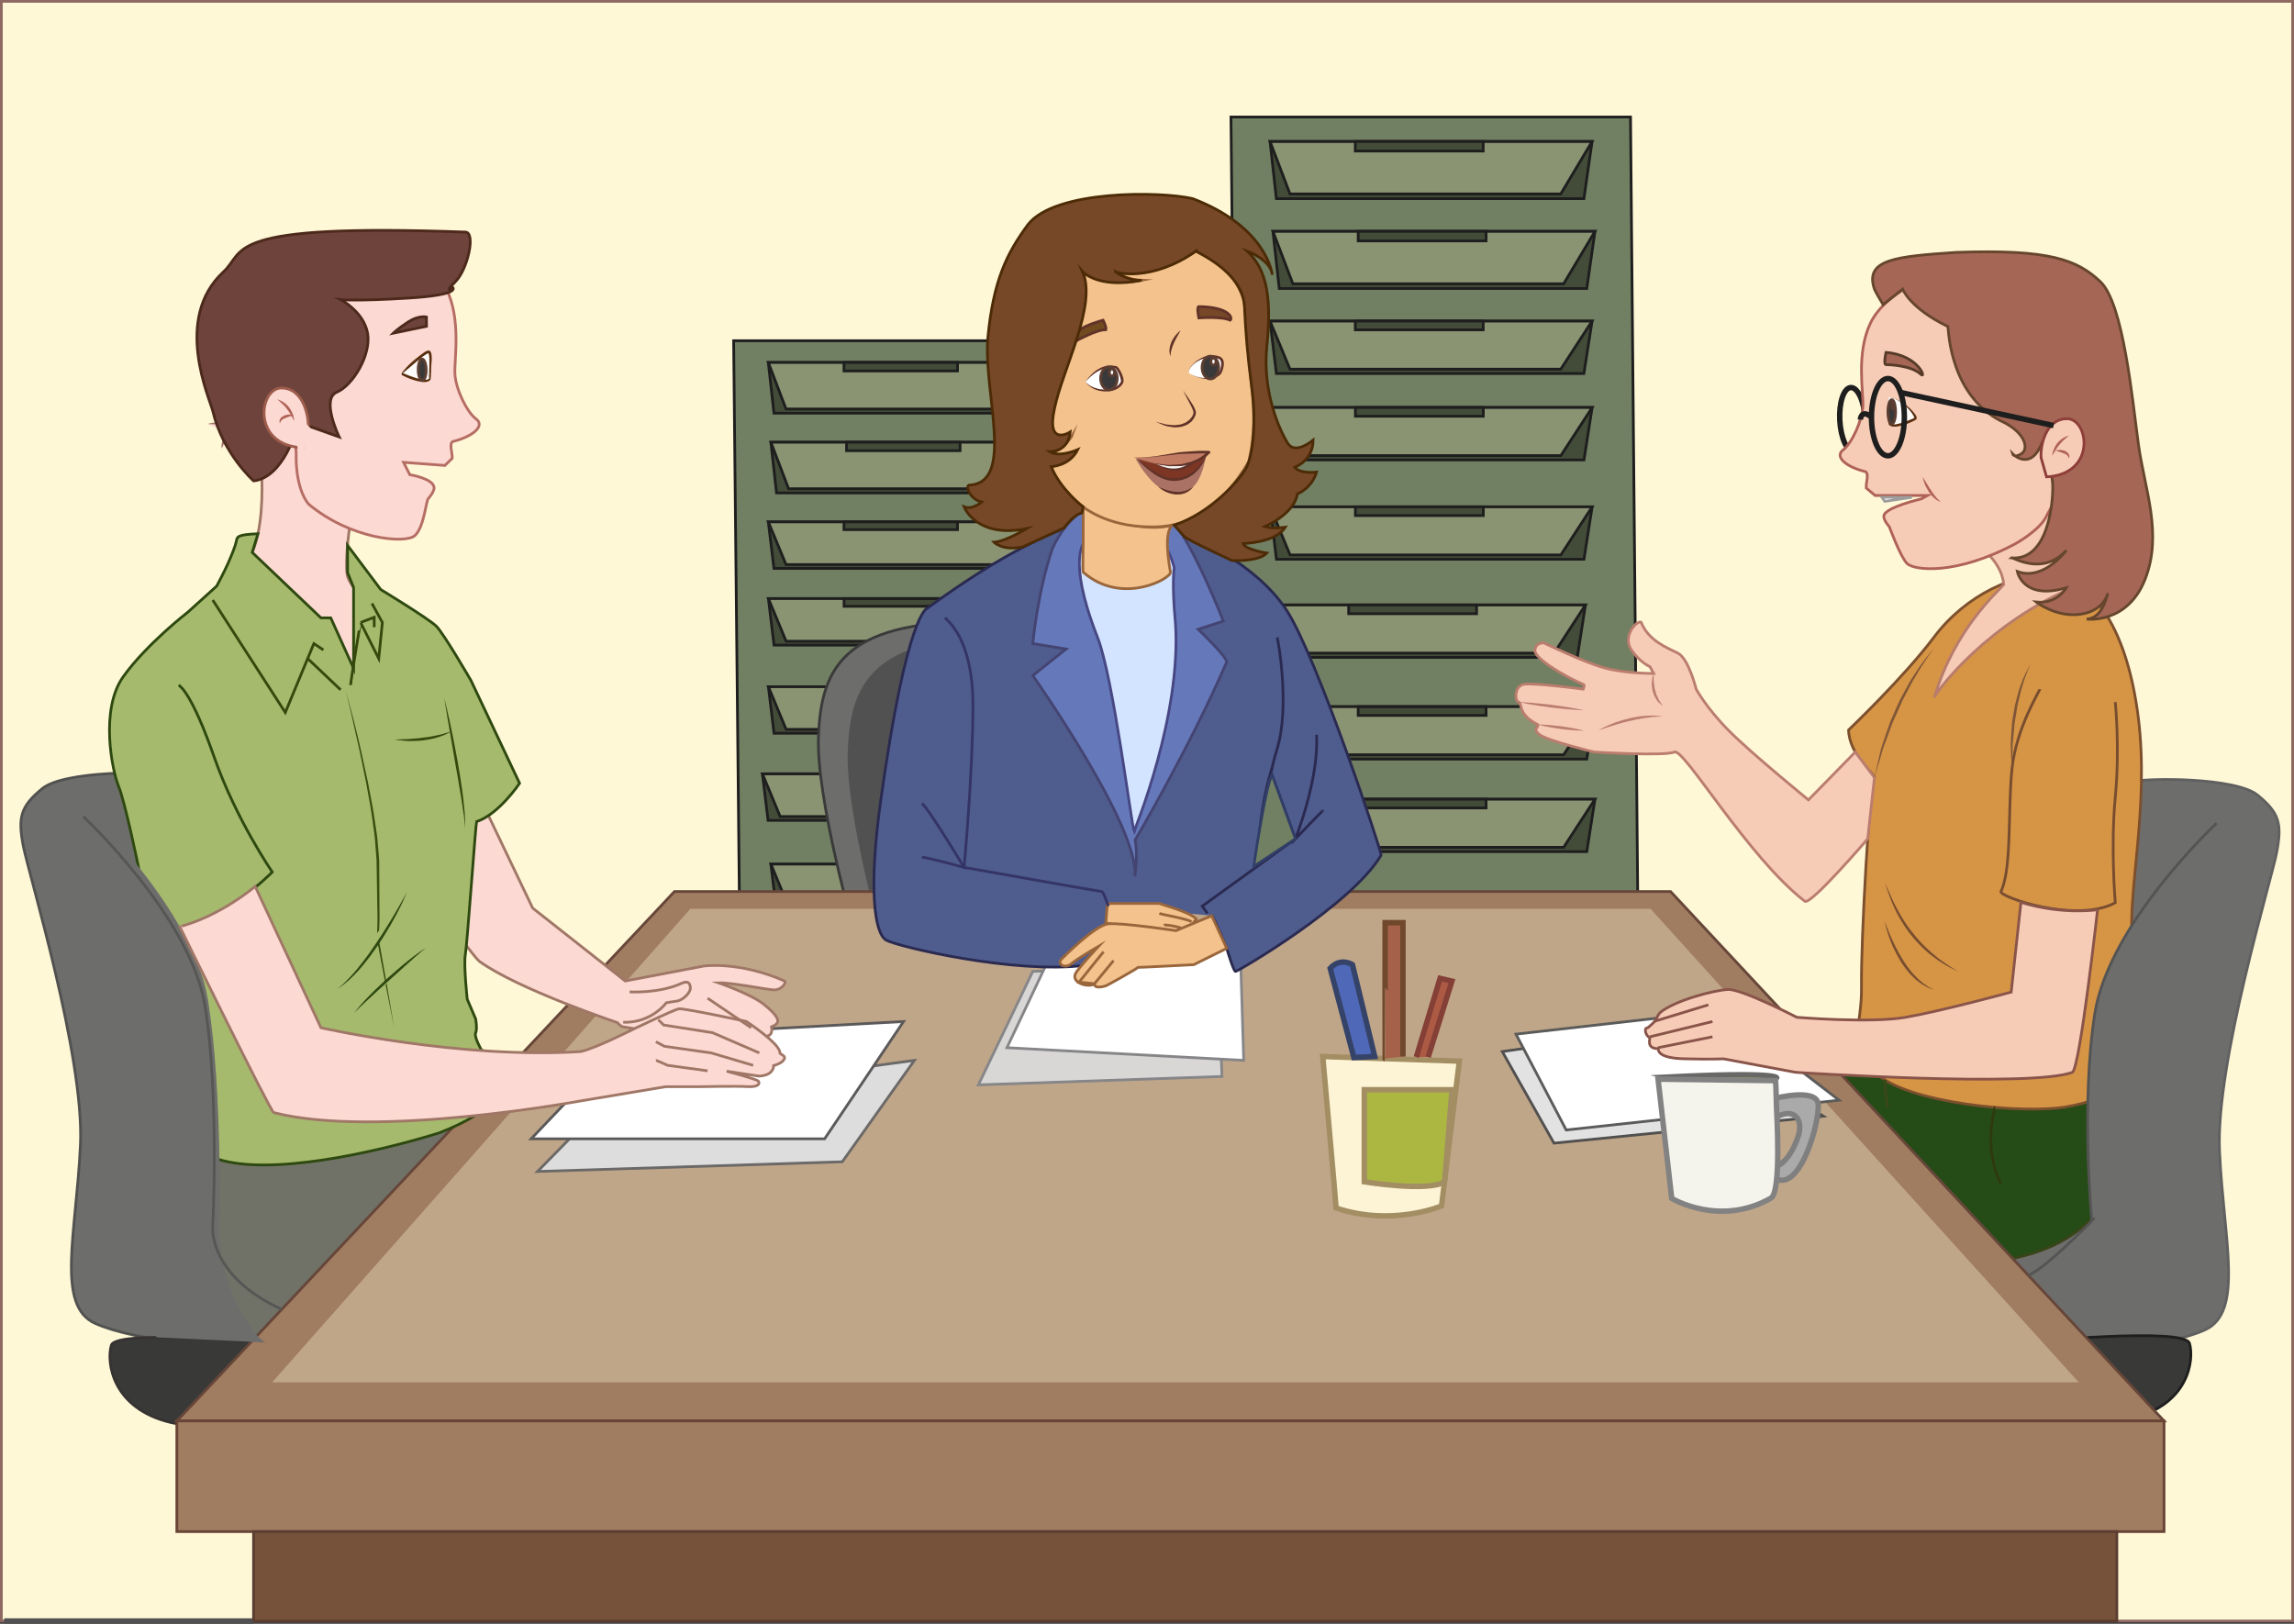 <?xml version="1.0" encoding="utf-8"?>
<!-- Generator: Adobe Illustrator 19.2.1, SVG Export Plug-In . SVG Version: 6.00 Build 0)  -->
<svg version="1.1" id="Layer_3" xmlns="http://www.w3.org/2000/svg" xmlns:xlink="http://www.w3.org/1999/xlink" x="0px" y="0px"
	 viewBox="0 0 285.977 202.441" enable-background="new 0 0 285.977 202.441" xml:space="preserve">
<rect x="0" y="0" width="285.977" height="202.441" fill="#333333" stroke="none"/>
<rect x="0.169" y="0.169" fill="#FFF8D7" stroke="#8E6962" stroke-width="0.339" stroke-miterlimit="10" width="285.637" height="201.933"/>
<line fill="#CCCECE" stroke="#515151" stroke-width="0.678" stroke-miterlimit="10" x1="31.623" y1="202.102" x2="0.509" y2="202.102"/>
<path fill="#CCCECE" stroke="#515151" stroke-width="0.678" stroke-miterlimit="10" d="M1.385,0.169"/>
<g id="Layer_2">
	
		<ellipse transform="matrix(0.999 -0.053 0.053 0.999 -2.455 12.369)" fill="none" stroke="#1E1E1E" stroke-width="0.678" stroke-miterlimit="10" cx="230.852" cy="52.239" rx="1.582" ry="4.007"/>
	<g>
		<polygon fill="#717F62" stroke="#1E1E1E" stroke-width="0.339" stroke-miterlimit="10" points="136.531,135.829 135.666,42.482 
			91.457,42.482 92.468,140.721 		"/>
		<g>
			<polygon fill="#434C38" stroke="#1E1E1E" stroke-width="0.339" stroke-miterlimit="10" points="95.781,45.193 96.483,51.516 
				130.509,51.516 131.412,45.193 			"/>
			<polygon fill="#8A9372" stroke="#1E1E1E" stroke-width="0.339" stroke-miterlimit="10" points="95.781,45.193 97.988,50.993 
				127.949,50.993 131.412,45.193 			"/>
			
				<rect x="105.215" y="45.193" fill="#434C38" stroke="#1E1E1E" stroke-width="0.339" stroke-miterlimit="10" width="14.153" height="1.054"/>
		</g>
		<g>
			<polygon fill="#434C38" stroke="#1E1E1E" stroke-width="0.339" stroke-miterlimit="10" points="95.781,65.066 96.483,70.866 
				130.509,70.866 131.412,65.066 			"/>
			<polygon fill="#8A9372" stroke="#1E1E1E" stroke-width="0.339" stroke-miterlimit="10" points="95.781,65.066 97.988,70.387 
				127.949,70.387 131.412,65.066 			"/>
			
				<rect x="105.215" y="65.066" fill="#434C38" stroke="#1E1E1E" stroke-width="0.339" stroke-miterlimit="10" width="14.153" height="0.967"/>
		</g>
		<g>
			<polygon fill="#434C38" stroke="#1E1E1E" stroke-width="0.339" stroke-miterlimit="10" points="95.791,74.627 96.492,80.427 
				130.518,80.427 131.421,74.627 			"/>
			<polygon fill="#8A9372" stroke="#1E1E1E" stroke-width="0.339" stroke-miterlimit="10" points="95.791,74.627 97.998,79.947 
				127.958,79.947 131.421,74.627 			"/>
			
				<rect x="105.225" y="74.627" fill="#434C38" stroke="#1E1E1E" stroke-width="0.339" stroke-miterlimit="10" width="14.152" height="0.967"/>
		</g>
		<g>
			<polygon fill="#434C38" stroke="#1E1E1E" stroke-width="0.339" stroke-miterlimit="10" points="95.791,85.618 96.492,91.418 
				130.518,91.418 131.421,85.618 			"/>
			<polygon fill="#8A9372" stroke="#1E1E1E" stroke-width="0.339" stroke-miterlimit="10" points="95.791,85.618 97.998,90.938 
				127.958,90.938 131.421,85.618 			"/>
			
				<rect x="105.225" y="85.618" fill="#434C38" stroke="#1E1E1E" stroke-width="0.339" stroke-miterlimit="10" width="14.152" height="0.967"/>
		</g>
		<g>
			<polygon fill="#434C38" stroke="#1E1E1E" stroke-width="0.339" stroke-miterlimit="10" points="95.048,96.48 95.749,102.28 
				129.775,102.28 130.678,96.48 			"/>
			<polygon fill="#8A9372" stroke="#1E1E1E" stroke-width="0.339" stroke-miterlimit="10" points="95.048,96.48 97.254,101.8 
				127.216,101.8 130.678,96.48 			"/>
			
				<rect x="104.481" y="96.48" fill="#434C38" stroke="#1E1E1E" stroke-width="0.339" stroke-miterlimit="10" width="14.152" height="0.967"/>
		</g>
		<g>
			<polygon fill="#434C38" stroke="#1E1E1E" stroke-width="0.339" stroke-miterlimit="10" points="96.102,107.733 96.803,113.533 
				130.829,113.533 131.732,107.733 			"/>
			<polygon fill="#8A9372" stroke="#1E1E1E" stroke-width="0.339" stroke-miterlimit="10" points="96.102,107.733 98.309,113.052 
				128.27,113.052 131.732,107.733 			"/>
			
				<rect x="105.535" y="107.733" fill="#434C38" stroke="#1E1E1E" stroke-width="0.339" stroke-miterlimit="10" width="14.152" height="0.967"/>
		</g>
		<g>
			<polygon fill="#434C38" stroke="#1E1E1E" stroke-width="0.339" stroke-miterlimit="10" points="96.102,55.137 96.803,61.46 
				130.829,61.46 131.732,55.137 			"/>
			<polygon fill="#8A9372" stroke="#1E1E1E" stroke-width="0.339" stroke-miterlimit="10" points="96.102,55.137 98.309,60.937 
				128.27,60.937 131.732,55.137 			"/>
			
				<rect x="105.535" y="55.137" fill="#434C38" stroke="#1E1E1E" stroke-width="0.339" stroke-miterlimit="10" width="14.152" height="1.054"/>
		</g>
		<g>
			<polygon fill="#434C38" stroke="#1E1E1E" stroke-width="0.339" stroke-miterlimit="10" points="96.102,117.97 96.803,123.771 
				130.829,123.771 131.732,117.97 			"/>
			<polygon fill="#8A9372" stroke="#1E1E1E" stroke-width="0.339" stroke-miterlimit="10" points="96.102,117.97 98.309,123.29 
				128.27,123.29 131.732,117.97 			"/>
			
				<rect x="105.535" y="117.97" fill="#434C38" stroke="#1E1E1E" stroke-width="0.339" stroke-miterlimit="10" width="14.152" height="0.967"/>
		</g>
	</g>
	<path fill="#6D6D6C" stroke="#3A3A3A" stroke-width="0.339" stroke-miterlimit="10" d="M106.53,116.284
		c0,0-4.834-16.797-4.495-24.556c0.339-7.759,2.544-14.516,20.271-14.148c3.902,0.537,10.004,25.813,9.837,26.067
		c-0.167,0.255,2.377,10.934,2.377,10.934L106.53,116.284z"/>
	<path fill="#515151" d="M110.177,118.114c0,0-4.835-16.798-4.495-24.557c0.339-7.759,2.544-14.516,20.271-14.148
		c3.901,0.537,10.004,25.813,9.837,26.067c-0.168,0.255,2.377,10.933,2.377,10.933L110.177,118.114z"/>
	<path fill="#6D6D6C" stroke="#515150" stroke-width="0.339" stroke-miterlimit="10" d="M21.146,96.677
		c-2.129-0.551-13.158-0.585-15.873,1.637c-2.715,2.222-3.054,3.579-2.375,7.142s7.635,26.218,7.126,37.281
		c-0.509,11.064-3.093,20.055,1.847,22.26c4.94,2.206,17.069,3.732,29.245,1.866c12.176-1.866,16.336-15.437,16.336-15.437
		s-24.632-45.146-29.612-50.212C22.861,96.149,21.146,96.677,21.146,96.677z"/>
	<path fill="#6D6D6C" stroke="#606060" stroke-width="0.339" stroke-miterlimit="10" d="M265.577,97.496
		c2.128-0.551,13.154-0.585,15.868,1.637c2.715,2.222,3.054,3.58,2.375,7.141c-0.678,3.563-7.633,26.218-7.124,37.282
		c0.509,11.064,3.092,20.055-1.847,22.26c-4.939,2.205-17.065,3.732-29.238,1.866c-12.172-1.866-16.332-15.437-16.332-15.437
		s24.626-45.146,29.605-50.212C263.863,96.969,265.577,97.496,265.577,97.496z"/>
	<path fill="#254C16" stroke="#394419" stroke-width="0.339" stroke-miterlimit="10" d="M218.998,134.435l14.674-4.495
		c0,0,29.139,1.39,30.289,3.223c1.149,1.833,1.008,2.434,1.178,5.118c0.17,2.686,0.926,16.765-16.416,18.97
		C237.488,158.608,218.998,134.435,218.998,134.435z"/>
	<path fill="#707267" stroke="#1E1E1E" stroke-width="0.339" stroke-miterlimit="10" d="M24.333,140.778
		c0,0-1.515,13.402,0.466,20.977c1.282,4.662,2.447,5.943,18.18,6.643c15.733,0.699,17.124-13.81,17.124-13.81l7.815-13.81
		c0,0-9.789-3.846-11.304-4.078C55.1,136.466,24.333,140.778,24.333,140.778z"/>
	<path fill="#393A38" stroke="#353231" stroke-width="0.339" stroke-miterlimit="10" d="M39.404,173.673
		c1.647-3.137,1.025-5.769-1.935-5.943c-2.961-0.175-22.974-2.143-23.594,0c-0.62,2.143,0.116,7.866,7.402,9.614
		C28.563,179.092,39.404,173.673,39.404,173.673z"/>
	<g>
		<polygon fill="#717F62" stroke="#1E1E1E" stroke-width="0.339" stroke-miterlimit="10" points="204.24,119.761 203.265,14.588 
			153.455,14.588 154.594,125.275 		"/>
		<g>
			<polygon fill="#434C38" stroke="#1E1E1E" stroke-width="0.339" stroke-miterlimit="10" points="158.327,17.642 159.117,24.766 
				197.454,24.766 198.473,17.642 			"/>
			<polygon fill="#8A9372" stroke="#1E1E1E" stroke-width="0.339" stroke-miterlimit="10" points="158.327,17.642 160.813,24.177 
				194.57,24.177 198.473,17.642 			"/>
			
				<rect x="168.956" y="17.642" fill="#434C38" stroke="#1E1E1E" stroke-width="0.339" stroke-miterlimit="10" width="15.945" height="1.188"/>
		</g>
		<g>
			<polygon fill="#434C38" stroke="#1E1E1E" stroke-width="0.339" stroke-miterlimit="10" points="158.327,40.033 159.117,46.568 
				197.454,46.568 198.473,40.033 			"/>
			<polygon fill="#8A9372" stroke="#1E1E1E" stroke-width="0.339" stroke-miterlimit="10" points="158.327,40.033 160.813,46.027 
				194.57,46.027 198.473,40.033 			"/>
			
				<rect x="168.956" y="40.033" fill="#434C38" stroke="#1E1E1E" stroke-width="0.339" stroke-miterlimit="10" width="15.945" height="1.089"/>
		</g>
		<g>
			<polygon fill="#434C38" stroke="#1E1E1E" stroke-width="0.339" stroke-miterlimit="10" points="158.337,50.806 159.127,57.34 
				197.465,57.34 198.482,50.806 			"/>
			<polygon fill="#8A9372" stroke="#1E1E1E" stroke-width="0.339" stroke-miterlimit="10" points="158.337,50.806 160.823,56.8 
				194.581,56.8 198.482,50.806 			"/>
			
				<rect x="168.966" y="50.806" fill="#434C38" stroke="#1E1E1E" stroke-width="0.339" stroke-miterlimit="10" width="15.946" height="1.089"/>
		</g>
		<g>
			<polygon fill="#434C38" stroke="#1E1E1E" stroke-width="0.339" stroke-miterlimit="10" points="158.337,63.189 159.127,69.724 
				197.465,69.724 198.482,63.189 			"/>
			<polygon fill="#8A9372" stroke="#1E1E1E" stroke-width="0.339" stroke-miterlimit="10" points="158.337,63.189 160.823,69.183 
				194.581,69.183 198.482,63.189 			"/>
			
				<rect x="168.966" y="63.189" fill="#434C38" stroke="#1E1E1E" stroke-width="0.339" stroke-miterlimit="10" width="15.946" height="1.089"/>
		</g>
		<g>
			<polygon fill="#434C38" stroke="#1E1E1E" stroke-width="0.339" stroke-miterlimit="10" points="157.5,75.427 158.29,81.962 
				196.627,81.962 197.645,75.427 			"/>
			<polygon fill="#8A9372" stroke="#1E1E1E" stroke-width="0.339" stroke-miterlimit="10" points="157.5,75.427 159.986,81.422 
				193.744,81.422 197.645,75.427 			"/>
			
				<rect x="168.129" y="75.427" fill="#434C38" stroke="#1E1E1E" stroke-width="0.339" stroke-miterlimit="10" width="15.945" height="1.089"/>
		</g>
		<g>
			<polygon fill="#434C38" stroke="#1E1E1E" stroke-width="0.339" stroke-miterlimit="10" points="158.688,88.105 159.478,94.641 
				197.814,94.641 198.833,88.105 			"/>
			<polygon fill="#8A9372" stroke="#1E1E1E" stroke-width="0.339" stroke-miterlimit="10" points="158.688,88.105 161.174,94.1 
				194.931,94.1 198.833,88.105 			"/>
			
				<rect x="169.316" y="88.105" fill="#434C38" stroke="#1E1E1E" stroke-width="0.339" stroke-miterlimit="10" width="15.945" height="1.089"/>
		</g>
		<g>
			<polygon fill="#434C38" stroke="#1E1E1E" stroke-width="0.339" stroke-miterlimit="10" points="158.688,28.846 159.478,35.971 
				197.814,35.971 198.833,28.846 			"/>
			<polygon fill="#8A9372" stroke="#1E1E1E" stroke-width="0.339" stroke-miterlimit="10" points="158.688,28.846 161.174,35.381 
				194.931,35.381 198.833,28.846 			"/>
			
				<rect x="169.316" y="28.846" fill="#434C38" stroke="#1E1E1E" stroke-width="0.339" stroke-miterlimit="10" width="15.945" height="1.188"/>
		</g>
		<g>
			<polygon fill="#434C38" stroke="#1E1E1E" stroke-width="0.339" stroke-miterlimit="10" points="158.688,99.641 159.478,106.176 
				197.814,106.176 198.833,99.641 			"/>
			<polygon fill="#8A9372" stroke="#1E1E1E" stroke-width="0.339" stroke-miterlimit="10" points="158.688,99.641 161.174,105.635 
				194.931,105.635 198.833,99.641 			"/>
			
				<rect x="169.316" y="99.641" fill="#434C38" stroke="#1E1E1E" stroke-width="0.339" stroke-miterlimit="10" width="15.945" height="1.089"/>
		</g>
	</g>
	<path fill="#393A38" stroke="#1E1E1E" stroke-width="0.339" stroke-miterlimit="10" d="M248.186,173.255
		c-1.598-3.044-0.995-5.599,1.877-5.768c2.873-0.17,22.289-2.08,22.89,0c0.601,2.079-0.112,7.634-7.181,9.33
		C258.703,178.514,248.186,173.255,248.186,173.255z"/>
	<polygon fill="#A07C60" stroke="#664639" stroke-width="0.339" stroke-miterlimit="10" points="84.082,111.148 22.046,177.155 
		269.775,177.155 208.255,111.148 	"/>
	<polygon opacity="0.35" fill="#FCF4D4" points="86.063,113.308 33.927,172.341 259.146,172.341 205.767,113.308 	"/>
	<polygon fill="#DDDDDD" stroke="#6B6968" stroke-width="0.339" stroke-miterlimit="10" points="75.487,137.404 67.005,146.055 
		105.003,144.846 113.994,132.202 	"/>
	<polygon fill="#FFFFFF" stroke="#5B5959" stroke-width="0.339" stroke-miterlimit="10" points="78.371,129.221 66.214,141.984 
		102.798,141.984 112.637,127.359 	"/>
	<path fill="#FCD9D2" stroke="#A07767" stroke-width="0.339" stroke-miterlimit="10" d="M31.909,51.858
		c0,0,1.981,11.304-0.466,17.015c-0.583,1.865-0.815,7.226-0.815,7.575c0,0.35,9.297,9.556,10.067,9.906
		c0.77,0.35,6.131,0.117,6.83-0.583c0.699-0.699,1.865-4.895,1.865-5.244c0-0.35-5.594-7.109-6.06-8.624
		c-0.466-1.515,0.35-8.974,1.515-11.188C46.01,58.5,31.909,51.858,31.909,51.858z"/>
	<path fill="#FCD9D2" stroke="#A07767" stroke-width="0.339" stroke-miterlimit="10" d="M60.892,101.684l5.512,11.532l11.538,9.09
		l9.79-1.864c0,0,4.352-0.642,10.072,1.864c0.3,0.117-0.341,1.166-1.361,1.107c-1.02-0.059-5.273-0.933-6.847-0.874
		c0,0,4.021,1.402,5.594,2.653c1.573,1.251,1.864,1.892,1.748,2.241c-0.117,0.35-0.757,0.583-0.757,0.583s0.233,0.966-0.466,1.124
		c0,0-0.757,1.148-5.827,0.682c-5.069-0.466-12.003-1.806-12.237-1.806c-0.233,0-0.699-0.524-0.699-0.524
		s-12.353-4.138-17.189-7.634c-0.466-0.35-3.03-3.787-3.03-3.787l-2.272-10.547l-0.699-3.497L60.892,101.684z"/>
	<path fill="#A6BA6E" stroke="#2E490F" stroke-width="0.339" stroke-miterlimit="10" d="M31.442,68.872l8.566,8.158h1.224
		l2.847,6.294V73.256l-0.749-1.877l-0.007-3.391l4.141,5.512c0,0,6.005,3.647,6.937,4.579c0.932,0.933,4.312,6.759,4.312,6.759
		l6.06,12.82c0,0-2.564,3.845-5.361,4.778c-0.117,0.35-1.166,15.268-1.398,16.549c-0.233,1.282,0.233,5.594,0.233,5.594l1.049,2.448
		c0,0,0.233,1.28,0,1.747s0.7,2.098,0.7,2.098s8.507,5.012-5.245,10.372c-8.274,2.564-21.21,5.361-27.62,3.264
		c-0.815-0.467-3.496,1.398-4.895-1.865c-1.399-3.263-0.35-3.029-0.816-6.759c-0.466-3.73-1.049-9.557-1.049-9.557l-3.146-18.413
		c0,0-1.631-7.925-2.447-9.906c-0.816-1.981-2.331-9.557,0.582-13.635c2.914-4.079,8.042-8.041,8.042-8.041l3.612-3.263
		c0,0,0.933-1.748,1.398-2.797c0.467-1.049,0.933-2.207,1.049-2.793c0.116-0.586,0.131-0.819,2.695-0.936L31.442,68.872z"/>
	<path fill="none" stroke="#2E490F" stroke-width="0.339" stroke-miterlimit="10" d="M22.275,85.417
		c0.255,0.169,1.699,1.184,4.429,8.982c2.73,7.797,7.239,14.319,7.239,14.319s-6.602,6.884-14.488,7.833
		c-0.084,0.085-2.309-7.274-2.309-7.274"/>
	<path fill="#6D6D6C" d="M19.555,166.737c-5.763-6.468-9.25-66.332-9.25-66.332s13.817,12.86,15.651,24.436
		c1.834,11.575,1.393,28.641,1.393,28.641c0,7.226,4.559,13.773,5.895,13.895"/>
	<path fill="#FCD9D2" stroke="#A07767" stroke-width="0.339" stroke-miterlimit="10" d="M31.813,110.516l8.196,17.617
		c0,0,17.364,3.934,32.398,2.972c1.923-0.438,6.555-2.797,6.555-2.797s5.07-2.447,5.682-2.535c0.612-0.087,8.391,1.573,8.391,1.573
		s4.196,2.75,4.196,3.91c-0.087,0.198,0.787,0.285,0.524,0.811c-0.262,0.524-1.312,0.786-1.312,0.786s0.088,1.224-1.835,1.311
		c-0.524-0.087-4.021-0.611-4.021-0.611s3.671,0.962,3.934,1.224c0.262,0.262,0.087,0.786-1.312,0.699
		c-1.398-0.087-6.118,0.01-6.118,0.01h-4.108l-10.401,1.738c0,0-25.697,4.784-38.458,1.486c-0.35,0-11.718-23.184-11.718-23.184
		S26.792,114.576,31.813,110.516z"/>
	<path fill="#FCD9D2" stroke="#A07767" stroke-width="0.339" stroke-miterlimit="10" d="M82.046,127.169
		c0.169,0.057,0.679,0.622,0.679,0.622l6.106,0.961l5.824,2.521"/>
	<polyline fill="#FCD9D2" stroke="#A07767" stroke-width="0.339" stroke-miterlimit="10" points="81.764,129.883 82.838,130.449 
		88.662,131.274 93.893,132.824 	"/>
	<path fill="#FCD9D2" stroke="#A07767" stroke-width="0.339" stroke-miterlimit="10" d="M81.764,132.202
		c0.113,0,1.47,0.622,1.47,0.622l4.976,0.679"/>
	
		<line fill="#FCD9D2" stroke="#A07767" stroke-width="0.339" stroke-miterlimit="10" x1="88.21" y1="124.454" x2="93.638" y2="128.13"/>
	<path fill="#FCD9D2" stroke="#A07767" stroke-width="0.339" stroke-miterlimit="10" d="M78.484,123.663
		c0,0,3.675,0.226,6.503-1.074c0.791-0.34,1.018-0.042,1.074,0.544c0.057,0.587-0.848,1.491-1.583,1.661
		c-0.452,0.057-1.414,0.227-1.414,0.227s-1.847,2.54-5.372,2.431"/>
	<path fill="#FCD9D2" stroke="#A07767" stroke-width="0.339" stroke-miterlimit="10" d="M50.996,55.958"/>
	<g>
		<path fill="#1E1E1E" d="M44.953,60.842c0,0-0.038-0.17,0.043-0.438c0.06-0.262,0.243-0.565,0.456-0.848
			c0.129-0.122,0.252-0.249,0.384-0.35c0.137-0.094,0.272-0.171,0.392-0.225c0.253-0.09,0.422-0.118,0.422-0.118
			s-0.128,0.131-0.32,0.28c-0.098,0.073-0.184,0.195-0.302,0.287c-0.111,0.101-0.211,0.229-0.317,0.346
			c-0.099,0.125-0.217,0.238-0.295,0.368c-0.089,0.123-0.182,0.232-0.245,0.338C45.03,60.673,44.953,60.842,44.953,60.842z"/>
	</g>
	<g>
		<path fill="#FCD9D2" d="M25.897,52.869c0.169,0,2.318-0.622,3.506,1.583"/>
		<path fill="#A07767" d="M25.897,52.869c0,0,0.246-0.108,0.64-0.166c0.198-0.035,0.435-0.038,0.689-0.021
			c0.127,0.007,0.253,0.054,0.385,0.081c0.13,0.034,0.269,0.053,0.389,0.124l0.359,0.2c0.125,0.055,0.21,0.163,0.307,0.246
			c0.185,0.177,0.359,0.34,0.443,0.527c0.196,0.354,0.294,0.593,0.294,0.593s-0.197-0.189-0.443-0.474
			c-0.102-0.165-0.308-0.267-0.48-0.418c-0.092-0.069-0.17-0.164-0.287-0.205l-0.328-0.158c-0.102-0.072-0.224-0.093-0.339-0.131
			c-0.116-0.03-0.227-0.081-0.343-0.094c-0.229-0.026-0.445-0.086-0.637-0.08C26.162,52.868,25.897,52.869,25.897,52.869z"/>
	</g>
	<g>
		<path fill="#FCD9D2" d="M27.65,55.922c-0.057-0.169,0.319-1.865,1.488-1.894"/>
		<path fill="#A07767" d="M27.65,55.922c0,0-0.067-0.148-0.035-0.428c0.026-0.124,0.03-0.281,0.096-0.429
			c0.05-0.154,0.129-0.309,0.221-0.46c0.085-0.153,0.244-0.262,0.355-0.382c0.137-0.1,0.299-0.145,0.414-0.201
			c0.277-0.019,0.437,0.006,0.437,0.006s-0.161,0.09-0.365,0.171c-0.183,0.147-0.408,0.325-0.56,0.596
			c-0.187,0.24-0.303,0.536-0.415,0.748C27.697,55.74,27.651,55.922,27.65,55.922z"/>
	</g>
	
		<rect x="22.046" y="177.155" fill="#A07C60" stroke="#684436" stroke-width="0.339" stroke-miterlimit="10" width="247.729" height="13.796"/>
	
		<rect x="31.608" y="190.951" fill="#755239" stroke="#5B3D31" stroke-width="0.339" stroke-miterlimit="10" width="232.286" height="11.151"/>
	<g>
		<path fill="#36490D" d="M55.382,87.022c0,0,0.254,1.001,0.595,2.512c0.158,0.757,0.366,1.637,0.545,2.588
			c0.179,0.951,0.37,1.965,0.562,2.979c0.341,2.036,0.666,4.077,0.79,5.625c0.09,0.77,0.111,1.418,0.091,1.872
			c-0.004,0.451-0.007,0.709-0.007,0.709s-0.018-0.258-0.05-0.709c-0.02-0.225-0.027-0.497-0.065-0.808
			c-0.047-0.31-0.101-0.661-0.159-1.042c-0.093-0.766-0.259-1.653-0.417-2.606c-0.146-0.954-0.335-1.968-0.518-2.983
			c-0.349-2.032-0.698-4.065-0.959-5.589C55.545,88.041,55.382,87.022,55.382,87.022z"/>
	</g>
	<g>
		<path fill="#394F0F" d="M43.079,86.004c0.7,2.531,1.366,5.073,1.946,7.636l0.837,3.852l0.369,1.937
			c0.115,0.647,0.263,1.288,0.352,1.94l0.296,1.951c0.113,0.648,0.185,1.303,0.231,1.962c0.053,0.658,0.125,1.31,0.163,1.976
			l0.012,1.97l0.023,3.938c-0.005,0.657,0.027,1.312-0.008,1.971l-0.081,1.976l-0.001-0.029c0.67,3.676,1.313,7.357,1.922,11.047
			c-0.748-3.661-1.462-7.331-2.149-11.006l-0.002-0.011l0.001-0.018l0.059-1.96c0.028-0.652-0.011-1.313-0.013-1.968l-0.065-3.938
			l-0.032-1.969l-0.145-1.95c-0.039-0.652-0.103-1.304-0.209-1.951l-0.274-1.946c-0.082-0.65-0.222-1.292-0.33-1.939l-0.347-1.937
			l-0.794-3.855C44.257,91.122,43.71,88.554,43.079,86.004z"/>
	</g>
	<g>
		<path fill="#A6BA6E" d="M50.721,111.148c-0.113,0.641-4.75,9.565-8.708,12.176"/>
		<path fill="#2E490F" d="M50.721,111.148c0,0-0.058,0.228-0.219,0.612c-0.167,0.379-0.395,0.927-0.722,1.557
			c-0.635,1.271-1.574,2.917-2.629,4.492c-0.539,0.779-1.092,1.551-1.654,2.24c-0.55,0.699-1.123,1.305-1.631,1.803
			c-0.244,0.26-0.5,0.466-0.724,0.649c-0.22,0.187-0.415,0.346-0.592,0.456c-0.342,0.233-0.538,0.366-0.538,0.366
			s0.183-0.149,0.502-0.411c0.322-0.256,0.735-0.679,1.214-1.193c0.483-0.513,1.001-1.152,1.537-1.852
			c0.546-0.691,1.081-1.467,1.604-2.248c0.533-0.775,1.042-1.568,1.503-2.321c0.456-0.755,0.895-1.454,1.24-2.071
			c0.352-0.613,0.645-1.125,0.837-1.49C50.642,111.373,50.721,111.148,50.721,111.148z"/>
	</g>
	<g>
		<path fill="#A6BA6E" d="M53.095,118.235c-0.452,0-7.351,6.051-8.934,8.058"/>
		<path fill="#2E490F" d="M53.095,118.235c0,0-0.18,0.082-0.426,0.288c-0.256,0.206-0.607,0.52-1.033,0.891
			c-0.839,0.755-1.958,1.762-3.077,2.769c-0.558,0.505-1.116,1.01-1.639,1.483c-0.519,0.478-1.002,0.925-1.417,1.307
			c-0.83,0.766-1.342,1.32-1.342,1.32s0.43-0.626,1.206-1.454c0.764-0.839,1.852-1.888,2.965-2.907
			c1.128-1.004,2.279-1.981,3.184-2.665c0.446-0.349,0.841-0.611,1.115-0.797C52.918,118.282,53.095,118.235,53.095,118.235z"/>
	</g>
	<g>
		<path fill="#36490D" d="M56.281,91.167c0,0-0.377,0.258-1.011,0.52c-0.324,0.103-0.693,0.271-1.113,0.354
			c-0.415,0.108-0.862,0.195-1.314,0.251c-0.452,0.068-0.907,0.08-1.333,0.092c-0.426,0.024-0.824,0.001-1.163-0.035
			c-0.679-0.064-1.125-0.133-1.125-0.133s0.455-0.04,1.128-0.058c0.337,0.009,0.728-0.033,1.146-0.068
			c0.418-0.025,0.864-0.054,1.304-0.134c0.445-0.039,0.885-0.11,1.293-0.202c0.414-0.068,0.789-0.173,1.117-0.248
			C55.855,91.328,56.281,91.167,56.281,91.167z"/>
	</g>
	<polyline fill="none" stroke="#36490D" stroke-width="0.339" stroke-miterlimit="10" points="26.519,74.808 35.566,88.831 
		39.129,80.237 40.316,81.028 	"/>
	
		<line fill="none" stroke="#36490D" stroke-width="0.339" stroke-miterlimit="10" x1="38.355" y1="82.103" x2="42.465" y2="86.004"/>
	<path fill="none" stroke="#36490D" stroke-width="0.339" stroke-miterlimit="10" d="M43.709,85.411c0-0.424,1.218-7.834,1.244-7.8
		c0.025,0.035,2.262,4.493,2.262,4.493l0.452-4.493l-1.303-2.382"/>
	<polygon fill="#D8D7D6" stroke="#868689" stroke-width="0.339" stroke-miterlimit="10" points="128.753,121.103 121.967,135.255 
		152.331,134.208 151.879,120.553 	"/>
	<polyline fill="none" stroke="#36490D" stroke-width="0.339" stroke-miterlimit="10" points="44.953,77.61 46.649,76.957 
		46.649,78.201 	"/>
	<polygon fill="#FFFFFF" stroke="#868689" stroke-width="0.339" stroke-miterlimit="10" points="131.467,118.049 125.529,130.619 
		155.045,132.202 154.594,117.5 	"/>
	<path fill="#4F5C8E" stroke="#2A2A51" stroke-width="0.339" stroke-miterlimit="10" d="M151.06,114.163
		c0.254,0.17,1.866,4.071,1.866,4.071l0,0c0.207,0.704,0.882,2.884,1.103,2.884c0.254,0,14.419-8.227,18.151-14.504
		c0.085-0.339-7.973-24.682-11.789-30.534c-3.817-5.853-11.705-9.33-15.607-11.026c-2.799-1.103-9.923-3.308-29.177,10.772
		c0,0-2.544,0.339-5.852,24.258c-1.423,10.291-0.848,16.323,0.763,17.152c1.611,0.829,15.946,4.222,24.682,3.119
		c0.764,0.085,2.884-3.901,2.969-7.379"/>
	<path fill="#F4C28C" stroke="#99663C" stroke-width="0.339" stroke-miterlimit="10" d="M149.136,114.579
		c-0.764-0.884-4.438-1.83-4.608-1.942h-6.476l-0.196,2.432l9.357,2.021L149.136,114.579z"/>
	<path fill="#F4C28C" stroke="#99663C" stroke-width="0.339" stroke-miterlimit="10" d="M144.527,113.875
		c0.396,0.175,3.228,0.609,4.017,1.042"/>
	<path fill="#F4C28C" stroke="#99663C" stroke-width="0.339" stroke-miterlimit="10" d="M145.094,115.351
		c0.17-0.113,1.581,0.151,2.119,0.33"/>
	<path fill="#F4C28C" stroke="#99663C" stroke-width="0.339" stroke-miterlimit="10" d="M132.314,119.592
		c0.253-0.26,4.185-4.241,5.852-4.411c1.668-0.169,8.438,0.849,8.438,0.849l4.455-1.866l1.866,4.071l-4.099,2.035
		c0,0-6.446,0.34-6.956,0.34c-0.339,0.283-3.845,2.262-4.071,2.318c-0.226,0.057-1.413,0.396-1.357-0.283
		c-0.622,0.566-3.28-0.113-2.205-1.526c1.074-1.413,2.714-3.148,2.714-3.148s-2.602,1.509-3.393,2.188
		C132.767,120.836,131.729,120.192,132.314,119.592z"/>
	<path fill="#6579BA" stroke="#444472" stroke-width="0.339" stroke-miterlimit="10" d="M128.753,80.237l4.156,0.679l-4.156,3.308
		c0,0,13.316,18.914,12.723,25.021c0.424-3.054,0.019-4.496,0.019-4.496s6.851-11.62,11.431-22.222c0-0.679-3.563-4.071-3.563-4.071
		l3.138-1.018c0,0-3.596-9.33-6.59-12.893c-3.079-3.138-10.967-4.326-14.699,3.817C129.346,73.79,128.753,80.237,128.753,80.237z"/>
	<path fill="#D2E4FF" stroke="#474784" stroke-width="0.339" stroke-miterlimit="10" d="M146.383,70.792c0,0-0.328,1.811,0.152,6.9
		c0.762,11.643-5.061,25.615-5.146,25.954c-0.339-0.7-2.584-19.116-4.564-24.173c-3.986-10.178-1.514-12.044-1.514-12.044
		S144.055,61.807,146.383,70.792z"/>
	<path fill="none" stroke="#1E1E1E" stroke-width="0.339" stroke-miterlimit="10" d="M132.654,65.818"/>
	<path fill="#F4C28C" stroke="#99663C" stroke-width="0.339" stroke-miterlimit="10" d="M135.029,63.188
		c0,0,6.56,3.747,11.507,2.17c-0.141,0.12-1.702-0.219-0.625,5.973c0.144,0.763-6.048,4.241-10.882,0c-0.085-0.339,0-3.648,0-3.648
		V63.188z"/>
	<path fill="none" stroke="#343466" stroke-width="0.339" stroke-miterlimit="10" d="M138.167,112.976c0,0-0.594-1.828-0.848-1.828
		c-0.254,0-17.133-3.006-17.133-3.006s1.103-11.875,1.103-20.187s-3.138-10.517-3.478-10.941"/>
	<path fill="#4F5C8E" stroke="#2A2A51" stroke-width="0.339" stroke-miterlimit="10" d="M159.202,79.473
		c0.169,0.339,1.611,8.736,0,13.91c-0.172,0.551-0.335,1.15-0.49,1.781c-1.018,4.148-1.677,9.687-1.915,11.903
		c-0.067,0.617-0.101,0.977-0.101,0.977"/>
	<path fill="#4F5C8E" stroke="#2A2A51" stroke-width="0.339" stroke-miterlimit="10" d="M158.465,96.273
		c-0.002,0.011,3.027,8.307,3.027,8.307l-11.62,8.396l0.652,0.899"/>
	<path fill="#4F5C8E" stroke="#2A2A51" stroke-width="0.339" stroke-miterlimit="10" d="M164.121,91.602
		c0.34,5.513-2.629,12.978-2.629,12.978s3.646-3.834,3.393-3.444"/>
	<path fill="none" stroke="#343466" stroke-width="0.339" stroke-miterlimit="10" d="M114.927,100.169
		c0.763,0.509,5.259,7.973,5.259,7.973s-4.665-1.272-5.259-1.272"/>
	<path fill="#D69445" stroke="#7C4F2D" stroke-width="0.339" stroke-miterlimit="10" d="M233.672,96.946
		c0.254-0.254-3.139-2.714-3.224-5.938c0,0,6.87-6.531,10.688-11.62c3.816-5.089,10.263-8.312,15.097-7.549
		c4.835,0.763,8.991,6.701,10.348,17.727c1.357,11.026-1.356,21.459-0.763,27.989c-0.255,2.799,0.685,9.5,1.148,13.316
		c0.463,3.817-4.117,6.191-9.376,7.125c-5.259,0.933-19.932-0.425-23.749-4.241c-3.816-3.816-1.696-5.174-1.781-10.856
		C231.975,117.217,233.078,97.539,233.672,96.946z"/>
	<g id="XMLID_2_">
		<g>
			<path fill="#F7CCB7" d="M255.044,60.503c0.169,6.786,3.819,12.553,3.819,12.553c-10.937,4.509-17.356,12.963-17.713,13.873
				c2.545-8.543,7.959-13.194,8.638-14.042c-0.343-4.411-6.955-7.294-7.634-7.379C242.154,65.507,254.025,57.619,255.044,60.503z"/>
		</g>
		<g>
			<path fill="none" stroke="#B77C6C" stroke-width="0.339" stroke-miterlimit="10" d="M241.137,86.966
				c0.004-0.01,0.007-0.023,0.014-0.037"/>
			<path fill="none" stroke="#B77C6C" stroke-width="0.339" stroke-miterlimit="10" d="M241.15,86.929
				c0.357-0.909,6.775-9.364,17.713-13.873c0,0-3.65-5.768-3.819-12.553c-1.019-2.884-12.89,5.004-12.89,5.004
				c0.679,0.084,7.291,2.968,7.634,7.379C249.109,73.734,243.695,78.386,241.15,86.929z"/>
		</g>
	</g>
	<g id="XMLID_1_">
		<g>
			<path fill="#F7CCB7" d="M261.069,45.151c0.594,9.245-5.09,17.388-5.941,19.19c-0.845,1.801-3.897,3.457-3.897,3.457
				c-7.464,3.986-12.638,3.308-13.489,2.46c-0.845-0.848-2.206-4.58-2.206-4.58s-0.76-0.848-0.691-1.336
				c0.064-1.083,4.678-2.141,4.678-2.141l0.768-0.424h-6.535l-1.102-0.933c0,0,0,0,0-0.339c0-0.339,0.343-1.442-0.084-1.696
				c-2.457-0.594-3.902-1.866-2.8-2.714c1.102-0.848,2.375-3.647,2.464-5.428c0.084-1.781-0.852-6.616,0.93-10.348
				c1.78-3.732,6.802-5.591,7.128-5.683C250.722,31.75,260.476,35.906,261.069,45.151z"/>
		</g>
		<g>
			<path fill="none" stroke="#AF6256" stroke-width="0.339" stroke-miterlimit="10" d="M240.289,34.634
				c-0.326,0.091-5.348,1.951-7.128,5.683c-1.781,3.732-0.846,8.566-0.93,10.348c-0.089,1.781-1.361,4.58-2.464,5.428
				c-1.102,0.848,0.343,2.121,2.8,2.714c0.427,0.254,0.084,1.357,0.084,1.696c0,0.339,0,0.339,0,0.339l1.102,0.933h6.535
				l-0.768,0.424c0,0-4.613,1.059-4.678,2.141c-0.068,0.488,0.691,1.336,0.691,1.336s1.361,3.732,2.206,4.58
				c0.852,0.848,6.025,1.527,13.489-2.46c0,0,3.053-1.656,3.897-3.457c0.852-1.802,6.535-9.944,5.941-19.19
				C260.476,35.906,250.722,31.75,240.289,34.634z"/>
		</g>
	</g>
	<g id="XMLID_6_">
		<g>
			<polygon fill="#E2E2E2" points="227.312,139.161 193.724,142.523 187.278,131.103 193.724,130.174 216.451,132.345 			"/>
		</g>
		<g>
			<polygon fill="none" stroke="#51504F" stroke-width="0.339" stroke-miterlimit="10" points="193.724,130.174 187.278,131.103 
				193.724,142.523 227.312,139.161 216.451,132.345 			"/>
		</g>
	</g>
	<path fill="none" stroke="#774D2F" stroke-width="0.339" stroke-miterlimit="10" d="M254.282,85.919
		c0,0.254-2.969,4.835-3.478,10.093c-0.509,5.259,0,12.29-1.357,15.135c-0.301,0.631,9.33,4.033,14.249,1.404
		c0,0-0.593-6.955,0-13.147c0.594-6.191,0-11.874,0-11.874"/>
	<g id="XMLID_5_">
		<g>
			<polygon fill="#FFFFFF" points="229.259,137.165 195.247,140.881 188.984,128.932 214.755,126.011 			"/>
		</g>
		<g>
			<polygon fill="none" stroke="#5B5B5A" stroke-width="0.339" stroke-miterlimit="10" points="214.755,126.011 188.984,128.932 
				195.247,140.881 229.259,137.165 			"/>
		</g>
	</g>
	<g id="XMLID_4_">
		<g>
			<path fill="#F7CCB7" d="M261.489,113.418c0,0-2.201,19.773-3.135,20.269c-5.092,1.936-34.523,0-34.523,0l-8.991-1.683
				c0,0-1.356,0.084-4.831,0c-3.477-0.085-3.227-1.104-3.311-1.272c-1.439,0-1.014-1.103-1.014-1.357
				c-0.594-0.254-0.683-1.188-0.425-1.188c0.251,0,1.188-1.018,1.188-1.018s0.085-0.424,0.509-0.933
				c1.866-1.527,6.786-2.8,8.479-2.874c1.696-0.071,8.566,3.468,8.566,3.468s9.161,0.763,13.574,0
				c4.411-0.764,13.148-3.139,13.148-3.139l1.214-11.196C257.137,114.108,261.489,113.418,261.489,113.418z"/>
		</g>
		<g>
			<path fill="none" stroke="#895449" stroke-width="0.339" stroke-miterlimit="10" d="M251.936,112.496l-1.214,11.196
				c0,0-8.736,2.375-13.148,3.139c-4.413,0.763-13.574,0-13.574,0s-6.87-3.539-8.566-3.468c-1.692,0.074-6.612,1.347-8.479,2.874
				c-0.424,0.509-0.509,0.933-0.509,0.933s-0.936,1.018-1.188,1.018c-0.258,0-0.169,0.934,0.425,1.188
				c0,0.255-0.425,1.357,1.014,1.357c0.085,0.169-0.166,1.188,3.311,1.272c3.475,0.084,4.831,0,4.831,0l8.991,1.683
				c0,0,29.432,1.936,34.523,0c0.934-0.496,3.135-20.269,3.135-20.269S257.137,114.108,251.936,112.496z"/>
		</g>
	</g>
	
		<line fill="none" stroke="#895449" stroke-width="0.339" stroke-miterlimit="10" x1="206.155" y1="127.359" x2="212.976" y2="125.275"/>
	
		<line fill="none" stroke="#895449" stroke-width="0.339" stroke-miterlimit="10" x1="205.682" y1="129.261" x2="213.484" y2="127.359"/>
	
		<line fill="none" stroke="#895449" stroke-width="0.339" stroke-miterlimit="10" x1="206.699" y1="130.619" x2="213.484" y2="129.261"/>
	<g id="XMLID_3_">
		<g>
			<path fill="#F7CCB7" d="M231.284,93.76l2.389,3.186l-0.838,7.634c0,0-6.965,8.143-7.816,7.803
				c-7.122-5.489-15.095-19.168-16.282-18.622c-1.188,0.543-10.008,0-10.008,0s-5.768-1.395-6.786-2.158
				c-1.018-0.764,0-0.933-0.258-1.273c-2.541-1.272-1.862-2.629-2.374-2.799c-0.51-0.17-0.51-1.951,0.594-2.205
				c1.103-0.255,7.464,0.593,7.464,0.593s0.258-0.593,0-0.593c-2.206-0.933-6.103-3.223-6.019-4.241
				c0.084-1.018,1.103-0.933,1.103-0.933s5.085,2.46,7.633,3.139c2.541,0.678,6.073,0.678,6.073,0.678l-0.475-0.848
				c0,0-1.36-0.594-2.379-2.205c-1.014-1.612,0.683-3.563,1.276-3.352c0.929,2.334,3.219,3.182,4.58,3.861
				c1.356,0.679,2.29,4.495,2.29,4.495s1.272,2.375,4.155,5.259c2.884,2.884,9.839,8.55,9.839,8.55L231.284,93.76z"/>
		</g>
		<g>
			<path fill="none" stroke="#BA7D6E" stroke-width="0.339" stroke-miterlimit="10" d="M231.284,93.76l-5.839,5.968
				c0,0-6.955-5.666-9.839-8.55c-2.884-2.884-4.155-5.259-4.155-5.259s-0.934-3.816-2.29-4.495c-1.361-0.679-3.651-1.527-4.58-3.861
				c-0.594-0.21-2.29,1.74-1.276,3.352c1.019,1.611,2.379,2.205,2.379,2.205l0.475,0.848c0,0-3.532,0-6.073-0.678
				c-2.548-0.679-7.633-3.139-7.633-3.139s-1.019-0.084-1.103,0.933c-0.085,1.018,3.813,3.308,6.019,4.241c0.258,0,0,0.593,0,0.593
				s-6.361-0.848-7.464-0.593c-1.104,0.254-1.104,2.035-0.594,2.205c0.512,0.169-0.167,1.527,2.374,2.799
				c0.258,0.339-0.76,0.509,0.258,1.273c1.019,0.763,6.786,2.158,6.786,2.158s8.82,0.543,10.008,0
				c1.188-0.546,9.16,13.133,16.282,18.622c0.851,0.34,7.816-7.803,7.816-7.803l0.838-7.634L231.284,93.76z"/>
		</g>
	</g>
	<g>
		<path fill="#BA7D6E" d="M189.312,87.531c0,0,0.516,0.01,1.284,0.064c0.769,0.05,1.789,0.161,2.809,0.276
			c1.016,0.139,2.032,0.282,2.789,0.423c0.759,0.136,1.261,0.254,1.261,0.254s-0.516-0.009-1.284-0.064
			c-0.77-0.049-1.789-0.161-2.809-0.276c-1.016-0.139-2.031-0.283-2.789-0.424C189.813,87.648,189.312,87.531,189.312,87.531z"/>
	</g>
	<g>
		<path fill="#BA7D6E" d="M191.687,90.33c0,0,0.367-0.006,0.914,0.025c0.546,0.026,1.27,0.105,1.992,0.188
			c0.719,0.107,1.439,0.218,1.973,0.336c0.535,0.112,0.889,0.214,0.889,0.214s-0.367,0.006-0.914-0.024
			c-0.547-0.026-1.27-0.105-1.992-0.189c-0.719-0.107-1.438-0.218-1.973-0.336C192.04,90.432,191.687,90.33,191.687,90.33z"/>
	</g>
	<g>
		<path fill="#BA7D6E" d="M199.235,91.093c0,0,0.434-0.291,1.155-0.618c0.363-0.147,0.779-0.346,1.25-0.491
			c0.464-0.166,0.973-0.298,1.48-0.433c0.511-0.123,1.036-0.184,1.52-0.272c0.492-0.043,0.953-0.055,1.346-0.077
			c0.791,0.049,1.307,0.109,1.307,0.109s-0.525,0.049-1.298,0.082c-0.385,0.052-0.833,0.113-1.313,0.178
			c-0.474,0.102-0.985,0.177-1.484,0.311c-1.01,0.221-1.997,0.535-2.738,0.771C199.725,90.896,199.235,91.093,199.235,91.093z"/>
	</g>
	<g>
		<path fill="#BA7D6E" d="M206.155,83.969c0,0-0.022,0.281-0.002,0.689c-0.014,0.204,0.046,0.439,0.049,0.689
			c0.053,0.245,0.066,0.516,0.158,0.765c0.08,0.251,0.122,0.521,0.254,0.734c0.123,0.214,0.17,0.461,0.31,0.611
			c0.229,0.332,0.369,0.584,0.369,0.584s-0.216-0.17-0.523-0.47c-0.167-0.14-0.278-0.366-0.42-0.595
			c-0.154-0.225-0.219-0.507-0.317-0.777c-0.083-0.275-0.085-0.566-0.124-0.829c0.009-0.267,0.012-0.516,0.055-0.724
			C206.026,84.224,206.155,83.969,206.155,83.969z"/>
	</g>
	<g>
		<path fill="#7F5637" d="M241.136,80.802c0,0-0.18,0.215-0.462,0.617c-0.301,0.388-0.669,0.985-1.136,1.682
			c-0.235,0.347-0.45,0.749-0.698,1.16c-0.241,0.416-0.512,0.843-0.745,1.313c-0.242,0.464-0.493,0.943-0.748,1.431
			c-0.273,0.479-0.463,1.006-0.695,1.514c-0.23,0.509-0.461,1.018-0.689,1.519c-0.204,0.51-0.376,1.023-0.559,1.515
			c-0.183,0.491-0.359,0.966-0.527,1.416c-0.188,0.444-0.276,0.892-0.401,1.293c-0.482,1.611-0.804,2.686-0.804,2.686
			s0.248-1.095,0.62-2.738c0.109-0.407,0.18-0.862,0.35-1.315c0.154-0.458,0.317-0.941,0.486-1.44
			c0.177-0.497,0.343-1.017,0.542-1.534c0.222-0.508,0.447-1.024,0.672-1.54c0.242-0.508,0.441-1.037,0.723-1.516
			c0.264-0.487,0.523-0.967,0.774-1.432c0.235-0.473,0.532-0.891,0.791-1.299c0.268-0.403,0.499-0.797,0.751-1.137
			C240.361,81.619,241.136,80.802,241.136,80.802z"/>
	</g>
	<g>
		<path fill="#774D2F" d="M234.944,110.092c0,0,0.142,0.181,0.298,0.56c0.164,0.366,0.398,0.891,0.679,1.521
			c0.285,0.625,0.668,1.329,1.098,2.068c0.445,0.729,0.947,1.494,1.534,2.191c0.556,0.722,1.19,1.381,1.818,1.959
			c0.303,0.303,0.633,0.552,0.931,0.808c0.294,0.261,0.597,0.476,0.879,0.67c0.552,0.41,1.039,0.712,1.387,0.915
			c0.342,0.213,0.537,0.335,0.537,0.335s-0.207-0.101-0.569-0.277c-0.361-0.179-0.886-0.425-1.461-0.814
			c-0.296-0.182-0.613-0.384-0.925-0.633c-0.314-0.243-0.666-0.478-0.976-0.784c-0.649-0.578-1.308-1.238-1.885-1.966
			c-1.172-1.447-2.037-3.107-2.543-4.396c-0.26-0.642-0.433-1.192-0.564-1.572c-0.066-0.19-0.117-0.335-0.158-0.436
			C234.972,110.143,234.944,110.092,234.944,110.092z"/>
	</g>
	<path fill="#F4C28C" stroke="#99663C" stroke-width="0.339" stroke-miterlimit="10" d="M131.042,58.184
		c0,0,2.488,7.722,13.034,7.508c4.439-0.129,8.297-2.506,11.605-8.152c0.423-1.945,0.905-4.483,0.356-9.303
		c-0.549-4.821-0.663-10.195-1.125-11.281c-0.461-1.086-1.395-3.708-5.805-5.659c0,0-5.598,3.816-10.093,2.545
		c0,0,1.188,1.017,3.308,1.102c0,0-5.87,1.188-7.77-1.951c0,0,1.154,4.693-0.034,6.927c-1.188,2.233-5.683,13.344-2.714,14.277
		c1.696,0.594,1.866,0.102,1.866,0.102s-1.696,2.797-3.393,1.942L131.042,58.184z"/>
	<g>
		<path fill="#774D2F" d="M234.944,114.842c0,0,0.225,0.649,0.62,1.59c0.196,0.472,0.448,1.012,0.73,1.581
			c0.276,0.573,0.609,1.165,0.977,1.731c0.352,0.578,0.759,1.116,1.167,1.599c0.218,0.228,0.428,0.449,0.628,0.658
			c0.219,0.19,0.425,0.37,0.615,0.535c0.209,0.145,0.4,0.276,0.569,0.394c0.164,0.13,0.338,0.185,0.467,0.26
			c0.266,0.14,0.417,0.219,0.417,0.219s-0.161-0.058-0.444-0.158c-0.137-0.062-0.322-0.099-0.502-0.21
			c-0.184-0.104-0.391-0.221-0.617-0.349c-0.208-0.156-0.433-0.326-0.671-0.507c-0.226-0.193-0.449-0.416-0.681-0.645
			c-0.431-0.487-0.863-1.03-1.234-1.614c-0.363-0.589-0.688-1.198-0.956-1.786c-0.276-0.585-0.473-1.155-0.644-1.641
			C235.064,115.519,234.944,114.842,234.944,114.842z"/>
	</g>
	<path fill="#A56655" stroke="#66462D" stroke-width="0.339" stroke-miterlimit="10" d="M233.672,36.047
		c0.108,0.321,1.084,1.932,1.084,1.932l2.435-1.932c0,0,0.892,2.375,5.642,4.665c0.084,0.339,0.169,8.906,7.167,12.044
		c2.502,1.357,2.926,3.223,1.993,3.817c-0.934,0.594-1.102,0-1.102,0s2.29,2.375,3.731-1.527c-0.339,0.424,1.186,3.13,1.273,5.388
		c0.086,2.258-0.594,9.54-5.174,9.116c0.17-0.17,3.816,2.375,6.87-0.933c0,0-2.814,3.862-6.107,2.629c0,0,0.678,3.647,6.107,2.036
		c0,0-1.103,2.036-3.732,1.781c0,0,2.426,1.915,5.429,1.526c3.003-0.388,3.478-2.607,3.478-2.607
		c-0.164,0.448-0.679,3.116-2.629,3.201c0,0,5.089,0.679,7.294-5.004c2.205-5.683-0.085-11.196-0.849-16.794
		c-0.763-5.598-1.865-17.557-4.749-20.271c-2.884-2.714-6.276-4.071-17.981-3.647C236.386,31.976,232.399,32.315,233.672,36.047z"/>
	<path fill="#F7CCB7" stroke="#8E3E38" stroke-width="0.339" stroke-miterlimit="10" d="M255.13,59.456
		c6.276-0.339,5.258-7.254,2.545-7.252c-2.713,0.002-3.355,3.543-3.224,4.877L255.13,59.456z"/>
	<g>
		<path fill="#AF6256" d="M255.809,56.827c0,0,0.032-0.216,0.123-0.525c0.049-0.152,0.107-0.336,0.198-0.52
			c0.097-0.182,0.209-0.373,0.346-0.548c0.139-0.174,0.315-0.313,0.466-0.453c0.169-0.119,0.334-0.219,0.479-0.294
			c0.302-0.13,0.509-0.188,0.509-0.188s-0.158,0.156-0.404,0.348c-0.232,0.211-0.544,0.476-0.785,0.8
			c-0.272,0.298-0.462,0.665-0.634,0.933C255.941,56.652,255.809,56.827,255.809,56.827z"/>
	</g>
	<g>
		<path fill="#AF6256" d="M256.271,56.17c0.016,0.013,0.127-0.054,0.348-0.067c0.211-0.022,0.495,0.002,0.776,0.103
			c0.135,0.061,0.266,0.142,0.374,0.243c0.113,0.099,0.166,0.24,0.202,0.349c0.041,0.24-0.054,0.37-0.042,0.369
			c-0.009,0.002-0.036-0.15-0.135-0.296c-0.104-0.143-0.293-0.27-0.526-0.35c-0.222-0.104-0.48-0.161-0.67-0.229
			C256.414,56.235,256.254,56.167,256.271,56.17z"/>
	</g>
	<path fill="#A56655" stroke="#563C28" stroke-width="0.339" stroke-miterlimit="10" d="M235.113,43.935c0,0-0.339,1.526,0,1.526
		s3.139,0.085,4.326,1.188C240.202,47.413,239.27,44.274,235.113,43.935z"/>
	<g>
		<path fill="#FCFBFA" d="M235.537,49.533c-0.253-0.025-0.339,1.527,0,3.308c0.425,0.678,2.884-0.424,3.224-0.636
			C239.1,51.993,237.233,49.703,235.537,49.533z"/>
		<path fill="#592D0C" d="M235.537,49.533c-0.079,0.007-0.097,0.096-0.123,0.156c-0.02,0.067-0.034,0.136-0.043,0.206
			c-0.021,0.139-0.029,0.28-0.034,0.42c-0.007,0.282-0.003,0.564,0.027,0.844c0.055,0.561,0.154,1.115,0.281,1.661l-0.015-0.038
			c0.152,0.181,0.503,0.148,0.802,0.1c0.31-0.053,0.618-0.146,0.921-0.255c0.301-0.114,0.607-0.219,0.903-0.348l0.22-0.098
			c0.052-0.015,0.189-0.113,0.16-0.06c0.028-0.035,0.048-0.081,0.014-0.058c-0.006,0.024-0.003-0.004-0.021-0.042
			c-0.018-0.062-0.056-0.131-0.089-0.199c-0.312-0.543-0.766-1.034-1.261-1.45C236.784,49.952,236.188,49.631,235.537,49.533z
			 M235.537,49.533c0.661,0.066,1.255,0.398,1.8,0.765c0.542,0.381,1.041,0.824,1.437,1.387c0.045,0.076,0.096,0.145,0.128,0.241
			c0.057,0.03,0.038,0.362-0.017,0.361c-0.169,0.137-0.179,0.112-0.273,0.171l-0.226,0.11c-0.303,0.139-0.607,0.275-0.927,0.373
			c-0.318,0.102-0.644,0.188-0.982,0.234c-0.17,0.025-0.346,0.029-0.525,0.01c-0.178-0.034-0.384-0.093-0.507-0.284l-0.013-0.019
			l-0.003-0.019c-0.078-0.564-0.129-1.131-0.133-1.699c-0.002-0.283-0.01-0.566,0.011-0.849c0.011-0.141,0.023-0.282,0.05-0.421
			c0.012-0.07,0.028-0.139,0.051-0.206C235.435,49.627,235.458,49.537,235.537,49.533z"/>
	</g>
	<g>
		<path fill="#AF6256" d="M239.682,59.456c0,0,0.133,0.21,0.331,0.525c0.096,0.156,0.208,0.338,0.327,0.534
			c0.107,0.202,0.252,0.397,0.383,0.6c0.251,0.414,0.555,0.778,0.788,1.058c0.261,0.237,0.444,0.422,0.444,0.422
			s-0.058-0.024-0.157-0.066c-0.096-0.051-0.251-0.106-0.412-0.211c-0.141-0.125-0.325-0.257-0.49-0.431
			c-0.145-0.187-0.316-0.377-0.457-0.586c-0.262-0.431-0.487-0.879-0.599-1.239C239.717,59.707,239.682,59.456,239.682,59.456z"/>
	</g>
	<polygon fill="#FFFEFD" stroke="#9E9D9D" stroke-width="0.339" stroke-miterlimit="10" points="234.604,62.001 234.963,62.51 
		238.336,62.001 	"/>
	
		<ellipse fill="none" stroke="#1E1E1E" stroke-width="0.678" stroke-miterlimit="10" cx="235.354" cy="52.01" rx="2.049" ry="4.817"/>
	
		<line fill="none" stroke="#1E1E1E" stroke-width="0.678" stroke-miterlimit="10" x1="236.947" y1="48.935" x2="256.007" y2="53.058"/>
	<g>
		<path fill="#7F5637" d="M253.151,82.811c0,0-0.1,0.185-0.243,0.519c-0.164,0.323-0.321,0.822-0.545,1.399
			c-0.092,0.297-0.19,0.618-0.295,0.959c-0.116,0.336-0.188,0.705-0.281,1.081c-0.09,0.377-0.184,0.766-0.278,1.162
			c-0.063,0.402-0.126,0.811-0.189,1.22c-0.062,0.409-0.165,0.812-0.191,1.219c-0.036,0.406-0.071,0.806-0.106,1.192
			c-0.038,0.387-0.076,0.76-0.111,1.115c-0.009,0.356-0.018,0.693-0.025,1.004c-0.032,1.244-0.081,2.08-0.081,2.08
			s-0.061-0.829-0.11-2.082c-0.009-0.313-0.02-0.652-0.03-1.011c0.021-0.359,0.043-0.737,0.065-1.128
			c0.027-0.391,0.056-0.795,0.084-1.206c0.02-0.412,0.115-0.822,0.171-1.237c0.072-0.412,0.145-0.825,0.215-1.23
			c0.104-0.399,0.205-0.792,0.304-1.172c0.172-0.767,0.479-1.44,0.682-2.032c0.257-0.574,0.476-1.048,0.666-1.362
			C253.027,82.978,253.151,82.811,253.151,82.811z"/>
	</g>
	<path fill="none" stroke="#2E3A0E" stroke-width="0.339" stroke-miterlimit="10" d="M248.723,138.068
		c-0.022-0.002-1.579,5.104,0.718,9.514"/>
	<path fill="none" stroke="#3A4718" stroke-width="0.339" stroke-miterlimit="10" d="M234.963,134.629c0,0,0.124,2.745,0.392,3.438
		"/>
	<path fill="none" stroke="#1E1E1E" stroke-width="0.339" stroke-miterlimit="10" d="M226.467,143.114"/>
	<path fill="none" stroke="#565655" stroke-width="0.339" stroke-miterlimit="10" d="M10.386,101.808
		c0,0,13.408,12.48,15.188,23.713c1.78,11.232,0.938,27.672,0.938,27.672s-0.351,5.971,8.611,10.047"/>
	<path fill="none" stroke="#1E1E1E" stroke-width="0.339" stroke-miterlimit="10" d="M236.471,137.404"/>
	<path fill="#6D6D6C" d="M254.342,156.289c3.366-0.306-3.092,5.205,6.43-4.128c0,0-1.4-14.589,0.379-25.82
		c1.779-11.232,15.184-23.713,15.184-23.713s-4.084,42.578-9.676,48.854c-5.591,6.277-7.599,5.146-9.958,4.977
		C254.342,156.289,254.342,156.289,254.342,156.289"/>
	<path fill="none" stroke="#545454" stroke-width="0.339" stroke-miterlimit="10" d="M252.857,159.002
		c2.436-0.966,9.519-8.413,7.914-6.841c0,0-1.4-14.589,0.379-25.82c1.779-11.232,15.184-23.713,15.184-23.713"/>
	<path fill="#AA7265" d="M141.581,57.212c0,0,1.917,3.54,3.98,4.059c2.063,0.518,3.936,0.121,4.738-4.218
		C150.298,56.767,141.581,57.212,141.581,57.212z"/>
	<path fill="#7C3623" d="M141.852,57.212c0,0,1.936,2.372,3.524,2.457c1.588,0.085,3.609,0.389,4.922-2.901
		C150.4,56.679,141.852,57.212,141.852,57.212z"/>
	<g>
		<g>
			<path fill="#603228" d="M147.525,48.688c0,0,0.058,0.13,0.198,0.326c0.137,0.199,0.333,0.484,0.569,0.825
				c0.221,0.355,0.514,0.741,0.718,1.254l0.059,0.215l0.014,0.055c0.002,0.022,0.007-0.011,0.005,0.056l-0.003,0.024l-0.013,0.099
				c-0.001,0.128-0.058,0.273-0.128,0.421c-0.057,0.158-0.147,0.275-0.244,0.387c-0.096,0.113-0.176,0.245-0.305,0.322l-0.363,0.257
				c-0.125,0.077-0.271,0.109-0.403,0.164c-0.137,0.043-0.268,0.112-0.406,0.131c-0.139,0.012-0.276,0.025-0.412,0.037
				c-0.134,0.01-0.267,0.021-0.396,0.031c-0.128-0.011-0.252-0.041-0.372-0.059c-0.24-0.042-0.466-0.082-0.675-0.119
				c-0.4-0.132-0.717-0.289-0.943-0.376c-0.222-0.097-0.349-0.153-0.349-0.153s0.534,0.137,1.334,0.342
				c0.203,0.018,0.422,0.038,0.654,0.059c0.115,0.008,0.234,0.027,0.354,0.027c0.119-0.015,0.24-0.03,0.364-0.045
				c0.123-0.014,0.248-0.028,0.375-0.043c0.125-0.02,0.238-0.087,0.358-0.128c0.116-0.052,0.246-0.082,0.352-0.152l0.308-0.231
				c0.117-0.062,0.183-0.175,0.268-0.268c0.089-0.095,0.167-0.193,0.205-0.296c0.055-0.096,0.114-0.195,0.12-0.34l0.016-0.099
				l0.004-0.024c0.001,0.051-0.003,0.002-0.004,0.008l-0.011-0.042l-0.04-0.165c-0.168-0.458-0.41-0.89-0.604-1.252
				c-0.201-0.364-0.358-0.671-0.465-0.895C147.553,48.824,147.533,48.685,147.525,48.688z"/>
		</g>
		<g>
			<path fill="#603228" d="M141.581,57.111c0,0,0.557,0.447,1.421,1.065c0.435,0.303,0.948,0.654,1.526,0.958
				c0.278,0.169,0.605,0.28,0.897,0.383l0.521,0.09c0.171,0.015,0.335,0.005,0.502,0.011c0.166,0.02,0.336-0.026,0.503-0.044
				c0.168-0.023,0.338-0.037,0.494-0.104c0.159-0.054,0.317-0.107,0.473-0.16c0.148-0.07,0.284-0.163,0.424-0.241
				c0.292-0.142,0.514-0.364,0.742-0.556c0.243-0.178,0.401-0.416,0.565-0.621c0.153-0.212,0.333-0.382,0.423-0.58
				c0.106-0.188,0.198-0.351,0.274-0.485c0.157-0.269,0.247-0.424,0.247-0.424s-0.068,0.165-0.188,0.452
				c-0.062,0.144-0.138,0.319-0.224,0.52c-0.07,0.211-0.231,0.403-0.379,0.63c-0.155,0.222-0.304,0.48-0.546,0.685
				c-0.225,0.218-0.446,0.473-0.759,0.629c-0.149,0.087-0.294,0.189-0.453,0.268c-0.168,0.061-0.337,0.123-0.509,0.185
				c-0.168,0.075-0.351,0.096-0.534,0.125c-0.183,0.023-0.362,0.076-0.554,0.059c-0.188-0.009-0.381-0.007-0.562-0.028l-0.519-0.101
				c-0.367-0.128-0.69-0.255-0.981-0.436c-0.597-0.33-1.079-0.736-1.501-1.065C142.063,57.638,141.581,57.111,141.581,57.111z"/>
		</g>
		<g>
			<g id="XMLID_7_">
				<g>
					<path fill="#774828" d="M149.449,38.225c3.96,0.054,4.238,1.527,3.902,1.696c-1.018-0.509-3.902-0.285-3.902-0.285
						S149.161,38.218,149.449,38.225z"/>
				</g>
				<g>
					<path fill="none" stroke="#603228" stroke-width="0.339" stroke-miterlimit="10" d="M149.449,38.225
						c-0.288-0.007,0,1.412,0,1.412s2.884-0.224,3.902,0.285C153.687,39.752,153.409,38.279,149.449,38.225z"/>
				</g>
			</g>
			<g id="XMLID_8_">
				<g>
					<path fill="#724A1F" d="M137.517,39.921c0,0,0.455,0.903,0.339,1.188c-1.075-0.058-3.705,1.388-3.705,1.388l0.37-1.289
						C135.258,40.515,137.517,39.921,137.517,39.921z"/>
				</g>
				<g>
					<path fill="none" stroke="#603228" stroke-width="0.339" stroke-miterlimit="10" d="M134.521,41.208
						c0.736-0.692,2.996-1.286,2.996-1.286s0.455,0.903,0.339,1.188c-1.075-0.058-3.705,1.388-3.705,1.388L134.521,41.208z"/>
				</g>
			</g>
			<g>
				<path fill="#FFFFFF" d="M148.317,46.593c-0.689-0.381,1.527-2.884,3.732-1.979c0.679,0.339,0.227,1.697,0,1.979
					C151.823,46.875,150.466,47.78,148.317,46.593z"/>
				<g>
					<path fill="#603228" d="M148.317,46.593c-0.087-0.06-0.138-0.159-0.127-0.267c0.006-0.106,0.042-0.205,0.085-0.301
						c0.092-0.188,0.218-0.357,0.357-0.513c0.282-0.308,0.604-0.586,0.977-0.791c0.369-0.208,0.776-0.357,1.208-0.42
						c0.216-0.012,0.437-0.036,0.654,0.008c0.221,0.013,0.426,0.1,0.639,0.158l0.007,0.002l0.004,0.003
						c0.123,0.101,0.284,0.19,0.331,0.344c0.088,0.141,0.101,0.287,0.115,0.432c0.011,0.286-0.037,0.556-0.118,0.813
						c-0.039,0.129-0.085,0.256-0.146,0.38c-0.044,0.114-0.163,0.279-0.258,0.343c-0.226,0.174-0.487,0.285-0.737,0.357
						l-0.389,0.084l-0.394,0.017c-0.261,0.012-0.52-0.053-0.773-0.085c-0.246-0.08-0.499-0.134-0.737-0.23L148.317,46.593z
						 M148.317,46.593l0.704,0.308c0.116,0.055,0.246,0.069,0.367,0.106l0.371,0.093c0.254,0.008,0.508,0.049,0.757,0.014
						l0.372-0.049l0.355-0.112c0.233-0.093,0.441-0.207,0.611-0.359c0.105-0.099,0.124-0.156,0.182-0.277
						c0.049-0.109,0.086-0.224,0.118-0.342c0.065-0.233,0.097-0.478,0.079-0.703c-0.018-0.109-0.024-0.223-0.077-0.304
						c-0.022-0.109-0.121-0.136-0.179-0.212l0.011,0.005c-0.186-0.055-0.366-0.143-0.563-0.159
						c-0.192-0.043-0.389-0.036-0.588-0.047c-0.397,0.023-0.792,0.125-1.164,0.292c-0.37,0.169-0.723,0.397-1.009,0.694
						c-0.143,0.149-0.272,0.311-0.369,0.493c-0.046,0.093-0.085,0.187-0.095,0.291C148.186,46.43,148.231,46.528,148.317,46.593z"/>
				</g>
			</g>
			<g>
				<path fill="#FFFFFF" d="M135.312,47.61c0.622-0.848,2.092-2.314,3.845-1.807c0.396,0.337,0.848,1.468,0.735,1.807
					c-0.113,0.339-0.717,1.131-2.281,1.074C136.047,48.628,135.312,47.61,135.312,47.61z"/>
				<path fill="#603228" d="M135.312,47.61c0.207-0.314,0.441-0.616,0.713-0.884c0.137-0.132,0.266-0.276,0.426-0.383
					c0.155-0.113,0.301-0.242,0.476-0.326c0.172-0.087,0.331-0.207,0.523-0.256c0.188-0.051,0.365-0.155,0.566-0.162
					c0.197-0.01,0.396-0.059,0.593-0.034l0.591,0.089l0.028,0.004l0.029,0.026c0.267,0.243,0.403,0.524,0.543,0.81
					c0.132,0.29,0.247,0.579,0.271,0.93c-0.006,0.092-0.005,0.211-0.051,0.296c-0.026,0.066-0.068,0.14-0.125,0.217
					c-0.106,0.149-0.216,0.266-0.352,0.364c-0.256,0.213-0.566,0.326-0.871,0.419c-0.312,0.074-0.628,0.097-0.941,0.083
					c-0.158,0.01-0.322-0.034-0.466-0.049c-0.149-0.014-0.302-0.051-0.455-0.104c-0.308-0.083-0.588-0.225-0.84-0.404
					C135.715,48.075,135.482,47.864,135.312,47.61z M135.312,47.61c0.415,0.446,0.979,0.722,1.542,0.856
					c0.138,0.04,0.282,0.067,0.438,0.072c0.158,0.006,0.294,0.039,0.441,0.019c0.297-0.004,0.584-0.052,0.865-0.119
					c0.271-0.09,0.542-0.195,0.752-0.38c0.11-0.08,0.208-0.195,0.275-0.292c0.035-0.044,0.07-0.101,0.098-0.178
					c0.026-0.049,0.011-0.093,0.02-0.148c-0.077-0.516-0.33-1.144-0.686-1.519l0.058,0.031l-0.525-0.089
					c-0.175-0.027-0.354,0.017-0.531,0.02c-0.181-0.007-0.348,0.081-0.524,0.116c-0.18,0.033-0.335,0.136-0.503,0.208
					c-0.171,0.068-0.317,0.183-0.473,0.282c-0.159,0.096-0.299,0.217-0.445,0.333C135.821,47.054,135.565,47.33,135.312,47.61z"/>
			</g>
			<g>
				<path fill="#F7F5F5" d="M144.076,57.793c0,0,2.746,1.962,4.865-0.456C148.941,57.337,145.954,58.258,144.076,57.793z"/>
				<path fill="#603228" d="M144.076,57.793c0.394,0.215,0.81,0.383,1.238,0.487c0.425,0.113,0.865,0.159,1.293,0.119
					c0.428-0.034,0.848-0.15,1.217-0.364c0.193-0.092,0.358-0.23,0.528-0.361c0.168-0.131,0.303-0.304,0.463-0.447l0.175,0.27
					c-0.807,0.216-1.615,0.396-2.445,0.469c-0.206,0.021-0.415,0.021-0.622,0.033c-0.207,0.015-0.415,0.014-0.623-0.005
					c-0.207-0.023-0.415-0.011-0.619-0.064L144.076,57.793z M144.076,57.793l0.614,0.05c0.201,0.029,0.409-0.008,0.611-0.009
					c0.203-0.004,0.406-0.011,0.608-0.042c0.202-0.026,0.405-0.042,0.605-0.077c0.801-0.134,1.605-0.3,2.377-0.537l0.646-0.198
					l-0.471,0.468c-0.165,0.164-0.32,0.339-0.506,0.481c-0.189,0.14-0.373,0.284-0.589,0.382c-0.202,0.123-0.432,0.184-0.653,0.262
					c-0.23,0.047-0.46,0.1-0.695,0.094C145.686,58.687,144.788,58.34,144.076,57.793z"/>
			</g>
			<g>
				<path fill="#603228" d="M147.186,41.208c0,0-0.113,0.194-0.282,0.485c-0.094,0.136-0.168,0.316-0.274,0.49
					c-0.104,0.175-0.188,0.376-0.282,0.568c-0.075,0.199-0.178,0.392-0.229,0.585c-0.038,0.194-0.124,0.371-0.146,0.531
					c-0.035,0.318-0.087,0.55-0.087,0.55s-0.058-0.214-0.104-0.565c-0.017-0.088,0.01-0.179,0.014-0.279
					c0.009-0.099,0.017-0.206,0.038-0.313c0.042-0.214,0.135-0.427,0.205-0.649c0.114-0.2,0.219-0.406,0.341-0.583
					c0.123-0.176,0.254-0.328,0.373-0.451C146.989,41.328,147.186,41.208,147.186,41.208z"/>
			</g>
			<g>
				<path fill="#C17B63" d="M141.39,57.039c-0.158-0.062,1.527,0.085,3.266-0.212c1.739-0.297,3.181-0.466,4.835-0.466
					s1.178,0.043,1.178,0.043S148.133,59.668,141.39,57.039z"/>
				<path fill="#603228" d="M141.39,57.039c0.149-0.037,0.381-0.013,0.568-0.022l0.591-0.012c0.394-0.014,0.788-0.04,1.18-0.081
					c0.781-0.094,1.557-0.26,2.336-0.378l0.584-0.098c0.196-0.027,0.387-0.078,0.587-0.085l1.188-0.091
					c0.396-0.022,0.794-0.056,1.191-0.066l0.593-0.002l0.3,0.003l0.156,0.006c0.04,0.021,0.007-0.044,0.186,0.068
					c0.013,0.014,0.023,0.024,0.033,0.041c0.011,0.023,0.026,0.11-0.032,0.178c-0.142,0.103-0.097,0.045-0.117,0.063l-0.051,0.007
					l0.117-0.064c-0.296,0.344-0.641,0.579-1.006,0.797c-0.352,0.237-0.767,0.347-1.146,0.524c-0.403,0.109-0.819,0.173-1.226,0.259
					c-0.204,0.046-0.415,0.016-0.622,0.028l-0.621,0.005c-0.207-0.008-0.415,0.025-0.618-0.017l-0.611-0.104l-1.216-0.206
					L141.39,57.039z M141.39,57.039l2.354,0.705l1.218,0.145l0.607,0.071c0.202,0.03,0.406-0.013,0.608-0.016l0.607-0.037
					c0.201-0.022,0.407-0.003,0.602-0.058c0.391-0.102,0.782-0.194,1.167-0.299c0.357-0.178,0.751-0.288,1.075-0.518
					c0.337-0.204,0.659-0.457,0.907-0.731l0.051-0.057l0.066-0.008l0.023-0.002c-0.008,0.017,0.049-0.042-0.081,0.054
					c-0.053,0.065-0.032,0.149-0.015,0.17c0.006,0.016,0.008,0.024,0.016,0.037c0.132,0.097,0.049,0.032,0.04,0.049l-0.139-0.008
					l-0.292-0.009l-0.59-0.01c-0.392,0.002-0.782,0.028-1.173,0.042l-1.177,0.029c-0.197-0.004-0.392,0.038-0.588,0.054
					l-0.588,0.067c-0.786,0.081-1.565,0.195-2.354,0.264c-0.394,0.033-0.788,0.051-1.184,0.057l-0.592,0
					C141.771,57.035,141.539,57.006,141.39,57.039z"/>
			</g>
			<g>
				<path fill="#603228" d="M144.401,60.686c0,0,0.273,0.13,0.684,0.284c0.413,0.143,0.969,0.328,1.534,0.349
					c0.28,0.016,0.565,0.016,0.82-0.05c0.257-0.048,0.499-0.123,0.689-0.222c0.396-0.174,0.629-0.377,0.64-0.361
					c-0.011-0.015-0.161,0.264-0.545,0.527c-0.091,0.073-0.201,0.133-0.323,0.19c-0.118,0.066-0.248,0.123-0.393,0.152
					c-0.282,0.087-0.599,0.106-0.911,0.102c-0.31-0.032-0.615-0.093-0.887-0.187c-0.276-0.084-0.508-0.223-0.708-0.329
					C144.612,60.907,144.401,60.686,144.401,60.686z"/>
			</g>
		</g>
	</g>
	<polyline fill="#F4C28C" stroke="#99663C" stroke-width="0.339" stroke-miterlimit="10" points="137.573,118.659 134.52,122.446 
		136.442,122.645 138.817,119.761 	"/>
	<path fill="#4F5C8E" stroke="#2A2A51" stroke-width="0.339" stroke-miterlimit="10" d="M156.73,107.685
		c0,0,0.126-6.539,1.85-11.961"/>
	<path fill="#774828" stroke="#4C2B06" stroke-width="0.339" stroke-miterlimit="10" d="M134.944,33.842
		c0,0,1.866,2.205,7.379,1.102c0,0-1.612,0.169-3.308-1.102c0,0.169,4.58,1.357,10.093-2.545c0,0.17,5.683,2.459,6.022,6.785
		c0.17,3.393,0.339,5.852,0.933,10.348c0.594,4.496,0.085,8.566-0.763,10.008c-0.848,1.442-4.241,5.429-8.906,7.04
		c0.084,0.085,0.933,1.103,1.272,1.442c0.424,0.424,5.938,2.969,5.938,2.969s3.308,0.169,4.326-0.933c0,0-2.714-0.424-2.969-1.188
		c0,0,4.071-0.085,5.259-2.036c0,0-1.526,0.254-2.545-0.085c0,0,3.647-1.526,4.071-4.071c0,0,1.781-0.679,2.375-2.714
		c0,0-2.035,0.254-2.714-0.594c0,0,2.29-0.848,2.29-3.393c0,0-2.205,1.866-3.139,0.424c-0.933-1.442-3.223-6.276-2.629-12.129
		c0.594-5.852,0.085-9.5-2.46-11.874c0,0,2.969,1.103,3.139,2.968c0,0-0.594-5.937-9.924-9.499
		c-4.071-0.933-17.133-1.103-20.526,3.223c-2.629,3.563-4.326,6.955-5.004,14.08c-0.594,6.87,3.393,17.981-2.205,18.405
		c-0.763-0.085-0.085,1.781,1.442,2.121c0,0-1.188,1.018-2.205,0.594c0,0,1.526,3.986,7.803,2.714c0,0-2.629,1.611-4.071,1.696
		c0,0,1.018,1.102,3.562,0.594l5.174-2.375c0,0,1.103-1.612,2.206-1.866l0.169-0.763c0,0-2.799-2.121-3.986-5.004
		c0,0,2.29-0.084,3.308-2.12c0,0-2.291,1.018-3.478,0.254c0,0,2.29,0.084,2.544-2.46c0,0-3.054,1.951-1.951-2.968
		C132.484,45.971,136.81,37.997,134.944,33.842z"/>
	<path fill="none" stroke="#1E1E1E" stroke-width="0.678" stroke-miterlimit="10" d="M231.912,52.318c0,0,0.096-1.393,1.394-0.308"
		/>
	<path fill="#717F62" stroke="#303E68" stroke-width="0.339" stroke-miterlimit="10" d="M158.58,96.594l2.912,7.986l-5.208,3.465
		C156.284,108.044,157.761,97.909,158.58,96.594z"/>
	<path fill="#4F5C8E" stroke="#2A2A51" stroke-width="0.339" stroke-miterlimit="10" d="M137.856,115.069"/>
</g>
<g id="Layer_4">
	<g>
		<path fill="#FCF4D4" stroke="#A38E64" stroke-width="0.678" stroke-miterlimit="10" d="M164.897,131.72l3.883,0.132l13.149,0.447
			l-2.222,18.049c0,0-6.109,2.611-13.145,0.266C166.563,150.303,164.897,131.72,164.897,131.72z"/>
		<path fill="#4F68B7" stroke="#354368" stroke-width="0.678" stroke-miterlimit="10" d="M165.823,120.728l2.957,11.124
			l2.597-0.132l-2.777-11.455C168.6,120.265,167.119,119.293,165.823,120.728z"/>
		<path fill="#A56149" stroke="#70482C" stroke-width="0.678" stroke-miterlimit="10" d="M172.673,131.984
			c-0.02,0,0-16.949,0-16.949h2.222v16.686"/>
		<polyline fill="#AD5A44" stroke="#844036" stroke-width="0.678" stroke-miterlimit="10" points="176.561,131.787 
			179.522,121.978 181.004,122.32 178.042,131.787 		"/>
		<path fill="#ACB742" stroke="#A38E64" stroke-width="0.678" stroke-miterlimit="10" d="M181.004,135.863h-10.923v11.479
			c0,0,7.96,1.296,9.997,0C180.188,146.452,181.004,135.863,181.004,135.863z"/>
		<path fill="#FCF4D4" stroke="#A38E64" stroke-width="0.678" stroke-miterlimit="10" d="M173.779,124.732"/>
	</g>
	<g>
		<path fill="#ACB742" stroke="#686867" stroke-width="0.678" stroke-miterlimit="10" d="M208,134.275
			c3.167,0.804,9.952,1.256,13.345,0.206C221.979,134.286,220.979,133.621,208,134.275z"/>
		<path fill="#AAAAAA" stroke="#7F7F7F" stroke-width="0.678" stroke-miterlimit="10" d="M226.66,137.647
			c0.234,2.257-2.454,11.797-5.722,8.992c-3.268-2.805,0.62,1.668,3.001-4.36c1.194-2.677-0.27-4.428-2.761-2.847l0.018-2.476
			C221.196,136.956,226.444,135.575,226.66,137.647z"/>
		<path fill="#F4F4ED" stroke="#828282" stroke-width="0.678" stroke-miterlimit="10" d="M206.699,134.544l1.701,14.862
			c0,0,5.957,3.618,12.378-0.03c1.325-0.839,0.701-10.599,0.689-11.314c-0.035-1.9-0.113-3.334-0.113-3.334L206.699,134.544z"/>
	</g>
</g>
<g>
	
		<ellipse fill="#3A3939" stroke="#5B3D31" stroke-width="0.339" stroke-miterlimit="10" cx="138.242" cy="47.177" rx="1.039" ry="1.424"/>
	
		<ellipse fill="#F9F9F9" stroke="#5B3D31" stroke-width="0.339" stroke-miterlimit="10" cx="138.619" cy="46.43" rx="0.321" ry="0.432"/>
</g>
<g>
	
		<ellipse fill="#3A3939" stroke="#5B3D31" stroke-width="0.339" stroke-miterlimit="10" cx="150.892" cy="45.824" rx="1.039" ry="1.424"/>
	
		<ellipse fill="#F9F9F9" stroke="#5B3D31" stroke-width="0.339" stroke-miterlimit="10" cx="151.269" cy="45.077" rx="0.321" ry="0.432"/>
</g>
<g>
	
		<ellipse fill="#3A3939" stroke="#5B3D31" stroke-width="0.339" stroke-miterlimit="10" cx="235.831" cy="51.35" rx="0.477" ry="1.521"/>
	
		<ellipse fill="#F9F9F9" stroke="#5B3D31" stroke-width="0.339" stroke-miterlimit="10" cx="236.004" cy="50.552" rx="0.147" ry="0.462"/>
</g>
<g>
	<g id="XMLID_9_">
		<g>
			<path fill="#FCD9D2" d="M26.472,41.256c-1.242,11.539,8.467,11.302,9.516,12.236c1.049,0.931,0.931,3.495,0.931,3.495
				s-0.114,3.729,1.514,5.829c5.245,4.426,12.12,5.009,13.286,3.959c1.166-1.046,1.401-4.425,1.676-4.617
				c0,0,0.791-0.881,0.715-1.384c-0.078-1.115-3.023-1.594-3.023-1.594l-0.781-1.538l5.154,0.389l0.908-0.883c0,0,0,0-0.003-0.35
				c-0.003-0.35-0.369-1.482,0.073-1.749c2.569-0.636,4.066-1.961,2.904-2.824c-1.163-0.863-2.521-3.735-2.627-5.57
				c-0.106-1.835,0.824-6.826-1.076-10.654c-1.901-3.828-7.171-5.695-7.513-5.786C37.176,27.346,27.492,31.765,26.472,41.256z"/>
		</g>
		<g>
			<path fill="none" stroke="#B56D64" stroke-width="0.339" stroke-miterlimit="10" d="M26.472,41.256
				c1.02-9.492,10.704-13.91,21.653-11.04c0.342,0.091,5.612,1.958,7.513,5.786c1.9,3.828,0.97,8.819,1.076,10.654
				c0.106,1.834,1.464,4.707,2.627,5.57c1.163,0.863-0.335,2.188-2.904,2.824c-0.442,0.266-0.076,1.399-0.073,1.749
				c0.003,0.35,0.003,0.35,0.003,0.35l-0.908,0.883l-5.154-0.389l0.781,1.538c0,0,2.946,0.48,3.023,1.594
				c0.076,0.503-0.715,1.384-0.715,1.384c-0.275,0.191-0.51,3.571-1.676,4.617c-1.166,1.049-8.041,0.467-13.286-3.959
				c-1.628-2.1-1.514-5.829-1.514-5.829s0.118-2.564-0.931-3.495C34.939,52.558,25.23,52.795,26.472,41.256z"/>
		</g>
	</g>
	<g>
		<path fill="#AF6256" d="M31.247,52.213c0.017-0.003-0.149,0.067-0.34,0.126c-0.198,0.071-0.467,0.13-0.701,0.239
			c-0.244,0.084-0.443,0.218-0.55,0.368c-0.102,0.154-0.127,0.313-0.136,0.31c0.012,0-0.086-0.134-0.041-0.383
			c0.038-0.113,0.094-0.259,0.212-0.36c0.112-0.105,0.249-0.187,0.389-0.25c0.291-0.106,0.585-0.133,0.806-0.113
			C31.114,52.161,31.231,52.227,31.247,52.213z"/>
	</g>
	<g>
		<path fill="#FCFBFA" d="M53.54,43.856c0.054-0.006,0.301,1.943,0.032,3.408c-0.438,0.704-3.023-0.409-3.38-0.624
			c-0.058-0.035,1.798-2.53,3.266-2.773C53.485,43.862,53.512,43.859,53.54,43.856z"/>
		<path fill="#592D0C" d="M53.54,43.856c0.052,0.132,0.061,0.278,0.084,0.419l0.048,0.426c0.028,0.285,0.039,0.57,0.056,0.857
			c0.03,0.572,0.027,1.149-0.049,1.726l-0.002,0.019l-0.012,0.019c-0.125,0.192-0.332,0.257-0.513,0.293
			c-0.183,0.024-0.362,0.022-0.536,0c-0.348-0.041-0.681-0.125-1.009-0.223c-0.329-0.093-0.644-0.225-0.956-0.361
			c-0.157-0.069-0.309-0.141-0.466-0.226l-0.06-0.034l-0.008-0.004l-0.002-0.001c-0.133-0.175-0.036-0.05-0.066-0.089l0.001-0.003
			l0.005-0.015c0.004-0.006,0.006-0.023,0.01-0.048c0.011-0.09,0.08-0.193,0.095-0.207c0.05-0.072,0.104-0.139,0.16-0.204
			c0.44-0.521,0.922-0.999,1.448-1.424C52.298,44.372,52.86,43.942,53.54,43.856z M53.54,43.856
			c-0.667,0.118-1.231,0.536-1.71,0.992c-0.48,0.463-0.913,0.977-1.294,1.517l-0.138,0.203c-0.036,0.053-0.008,0.023-0.042,0.004
			c-0.008-0.007-0.016-0.005-0.017,0.009l-0.004,0.015l-0.001,0.003c-0.03-0.038,0.065,0.089-0.066-0.086l0.002,0.001l0.006,0.003
			l0.05,0.026c0.141,0.069,0.295,0.137,0.448,0.197c0.306,0.125,0.621,0.228,0.932,0.338c0.312,0.104,0.63,0.196,0.948,0.244
			c0.307,0.046,0.667,0.071,0.826-0.117l-0.015,0.038c0.123-0.548,0.176-1.117,0.196-1.686c0.01-0.285-0.003-0.57-0.018-0.855
			l-0.033-0.427C53.591,44.136,53.587,43.989,53.54,43.856z"/>
	</g>
	<g>
		<path fill="#FCFBFA" d="M53.469,47.196c0,0,0.473-3.191-0.012-3.329c-0.484-0.138-3.252,2.659-3.252,2.659"/>
		<path fill="#592D0C" d="M53.469,47.196c0,0,0.018-0.477,0.045-1.194c0.018-0.356,0.02-0.773,0.013-1.211
			c-0.005-0.216-0.015-0.45-0.07-0.644c-0.009-0.057-0.034-0.077-0.046-0.114c-0.009-0.019-0.009,0.006-0.003-0.003l0.003-0.005
			c0.091,0.01,0.013,0.004,0.027,0.006l-0.044,0.003c-0.114,0.022-0.116,0.054-0.239,0.118c-0.386,0.229-0.757,0.54-1.095,0.824
			c-0.342,0.287-0.661,0.555-0.934,0.785c-0.552,0.458-0.92,0.764-0.92,0.764s0.296-0.378,0.789-0.902
			c0.501-0.52,1.156-1.207,1.988-1.763c0.08-0.055,0.292-0.153,0.413-0.153l0.044-0.003c0.029,0.004-0.032-0.011,0.07,0.01
			l0.039,0.022c0.048,0.031,0.111,0.078,0.127,0.113c0.036,0.071,0.079,0.151,0.086,0.212c0.063,0.263,0.059,0.496,0.059,0.727
			c-0.006,0.457-0.071,0.874-0.117,1.231C53.595,46.732,53.469,47.196,53.469,47.196z"/>
	</g>
	<path fill="#6D433B" stroke="#4C291B" stroke-width="0.339" stroke-miterlimit="10" d="M31.617,59.957
		c0,0-3.832-3.392-5.065-8.625c-0.378-1.601-5.049-11.599,1.32-17.455c2.817-2.59-0.293-6.057,30.146-4.943
		c1.322,0.048,0.28,4.659-1.245,6.188c-1.525,1.529-0.349,0.703-0.349,0.703s1.193,0.921-5.433,1.333
		c-6.626,0.412-8.523,0.196-8.523,0.196s2.855,1.488,3.354,4.164c0.498,2.676-1.833,6.544-3.838,7.378
		c-2.005,0.834,0.302,5.582,0.302,5.582l-4.765-1.695l-0.534,0.354C37.095,53.373,35.347,59.55,31.617,59.957z"/>
	<path fill="#6D433B" stroke="#4C291B" stroke-width="0.339" stroke-miterlimit="10" d="M53.171,40.682l-0.011-1.165
		c0,0-0.949-0.225-2.244,0.603c-1.295,0.828-1.881,1.416-1.881,1.416L53.171,40.682z"/>
	<path fill="#FCD9D2" stroke="#9E5C4C" stroke-width="0.339" stroke-miterlimit="10" d="M37.742,55.825
		c-6.435-0.29-5.457-7.425-2.677-7.448c2.78-0.024,3.472,3.62,3.35,4.995L37.742,55.825z"/>
	<g>
		<path fill="#AF6256" d="M36.696,52.475c0,0-0.129-0.187-0.289-0.475c-0.168-0.284-0.351-0.671-0.625-0.99
			c-0.115-0.176-0.266-0.324-0.397-0.472c-0.152-0.127-0.269-0.279-0.396-0.381c-0.25-0.206-0.41-0.372-0.41-0.372
			s0.212,0.069,0.52,0.215c0.147,0.082,0.314,0.191,0.485,0.32c0.153,0.148,0.33,0.299,0.468,0.483
			c0.137,0.187,0.247,0.386,0.342,0.579c0.089,0.193,0.144,0.385,0.19,0.544C36.668,52.25,36.696,52.475,36.696,52.475z"/>
	</g>
	<g>
		<path fill="#AF6256" d="M36.62,51.749c0.017-0.003-0.149,0.067-0.34,0.126c-0.198,0.07-0.467,0.13-0.701,0.239
			c-0.244,0.085-0.443,0.218-0.55,0.368c-0.102,0.154-0.126,0.313-0.136,0.31c0.012,0-0.086-0.135-0.041-0.383
			c0.038-0.113,0.094-0.259,0.212-0.36c0.112-0.105,0.249-0.187,0.389-0.25c0.29-0.105,0.585-0.133,0.806-0.113
			C36.487,51.697,36.604,51.763,36.62,51.749z"/>
	</g>
	<polygon fill="#FCD9D2" points="37.793,52.42 38.779,53.481 37.828,56.158 37.146,56.164 36.768,53.616 	"/>
	<g>
		
			<ellipse transform="matrix(1 -0.009 0.009 1 -0.422 0.487)" fill="#3A3939" stroke="#5B3D31" stroke-width="0.339" stroke-miterlimit="10" cx="52.638" cy="46.092" rx="0.499" ry="1.342"/>
	</g>
</g>
</svg>
